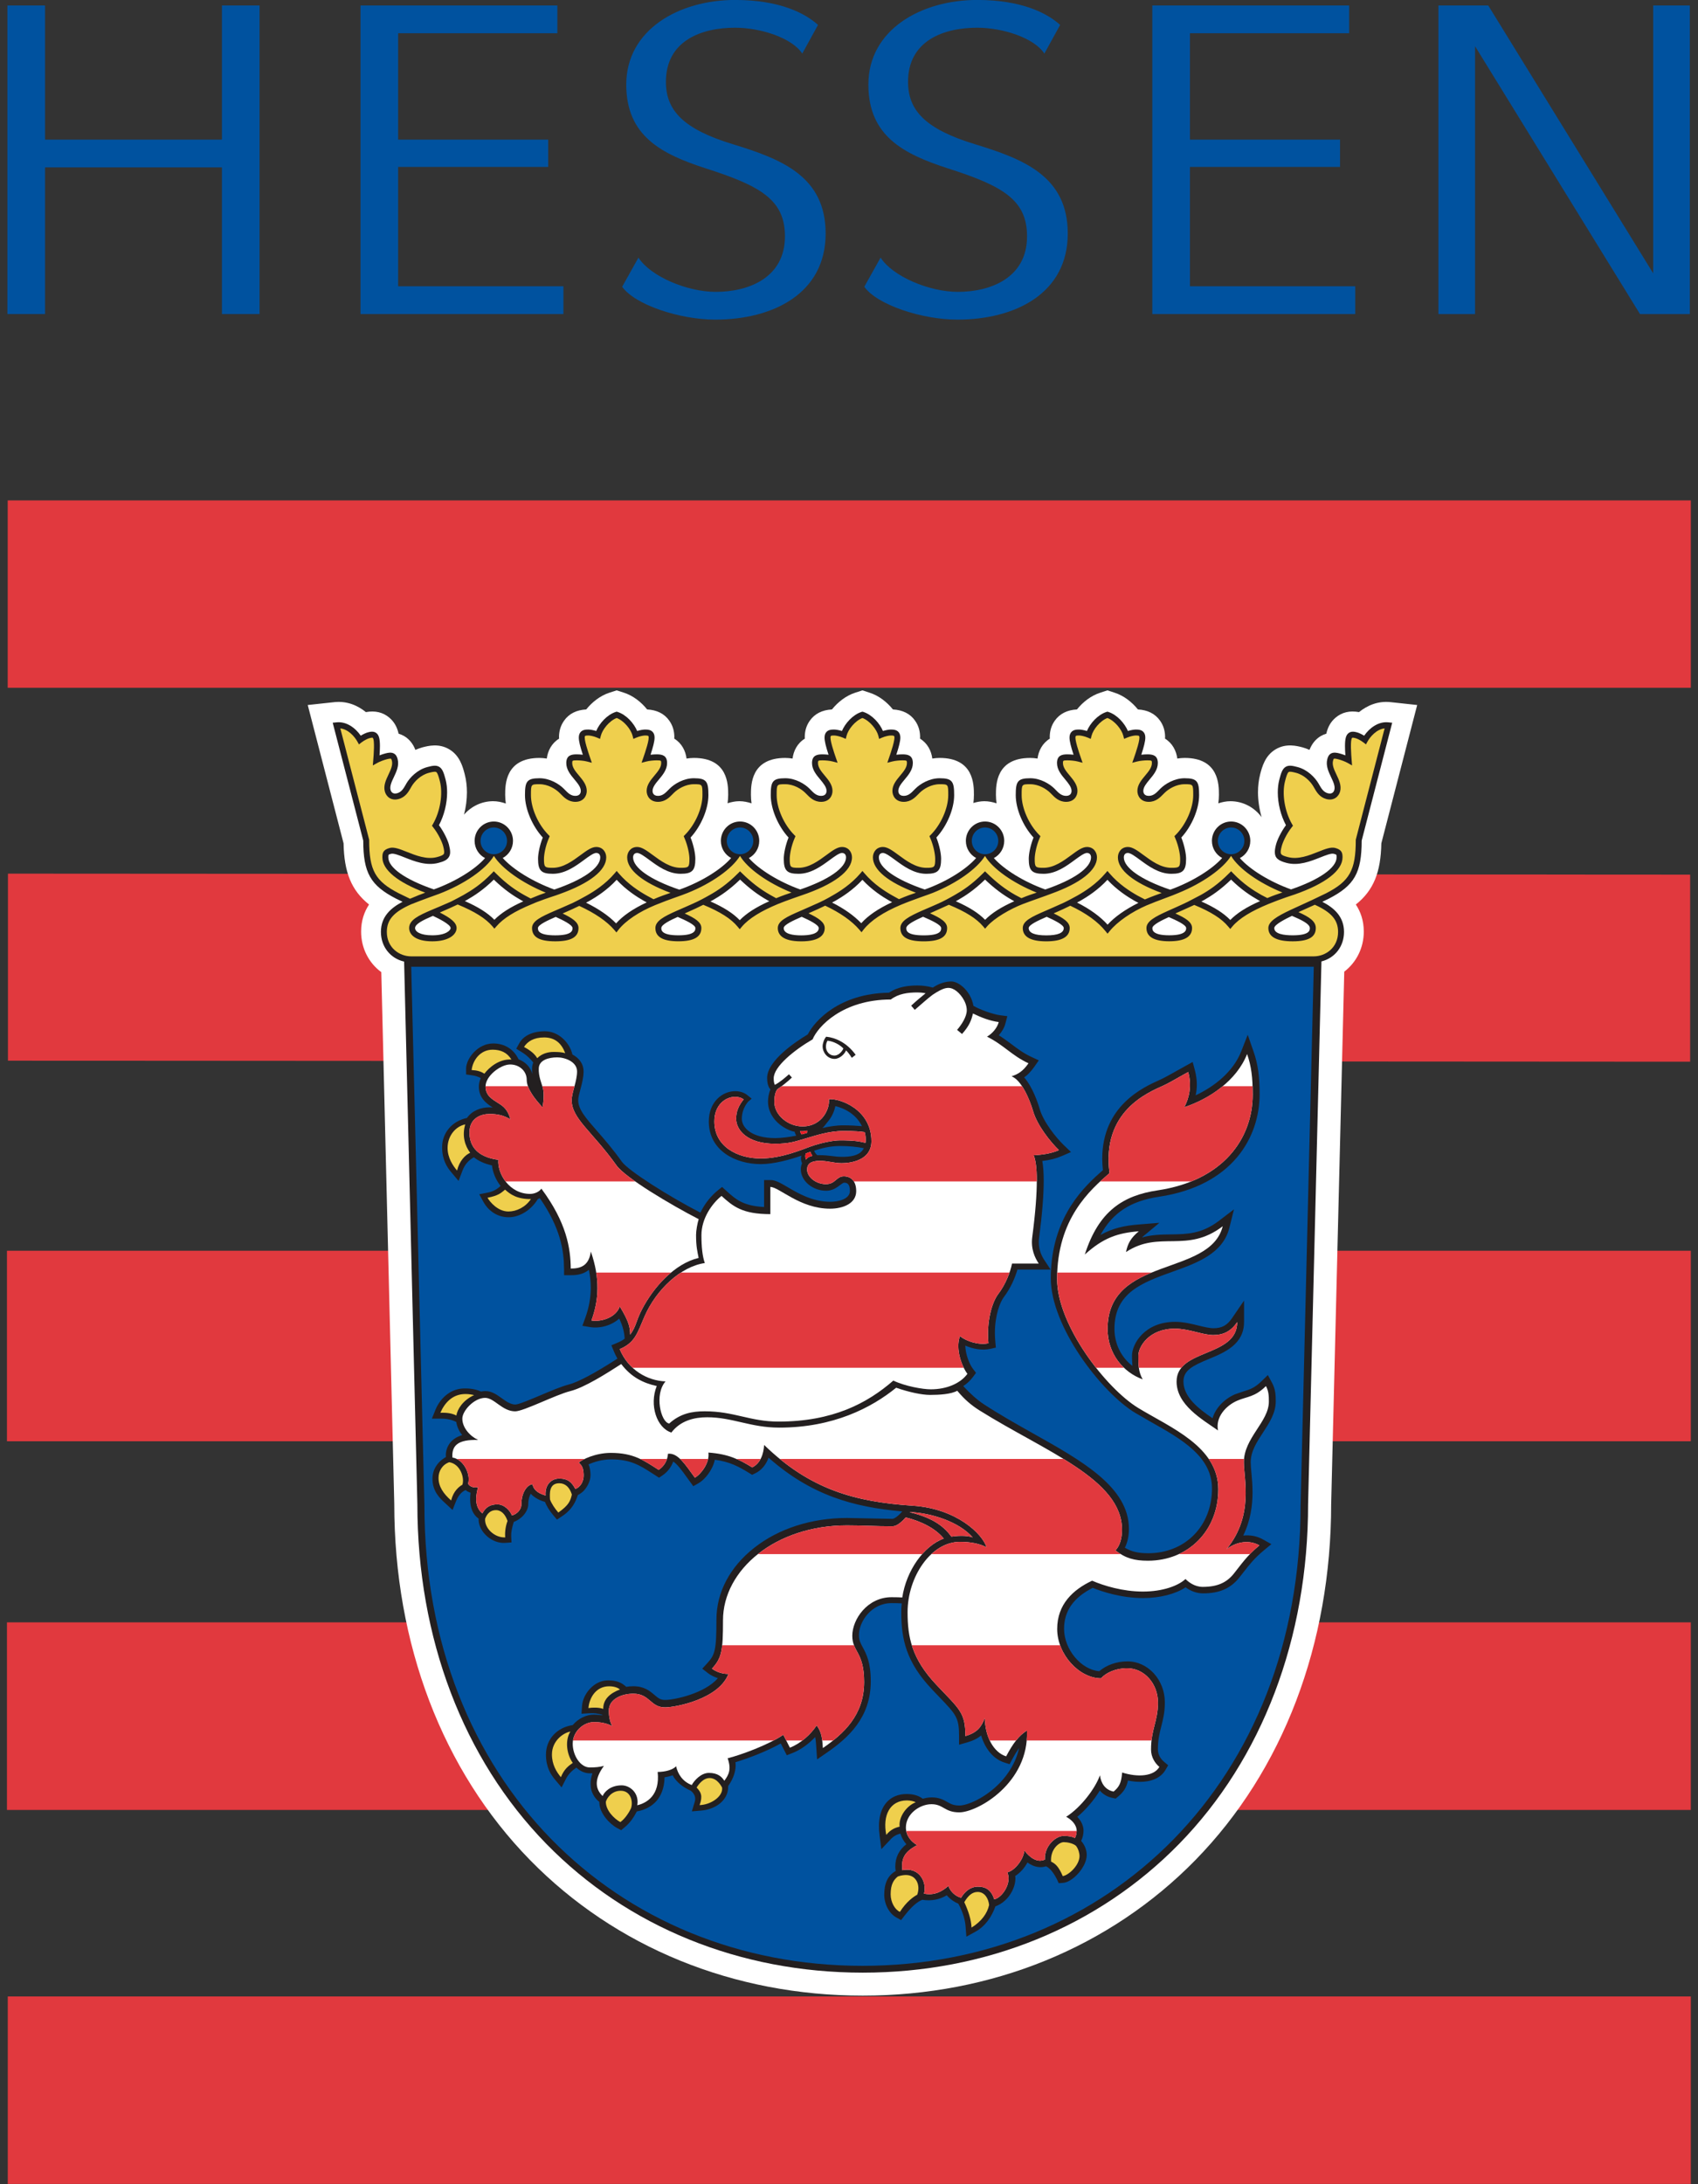 <?xml version="1.0" encoding="UTF-8" standalone="no"?>
<!DOCTYPE svg PUBLIC "-//W3C//DTD SVG 1.1//EN" "http://www.w3.org/Graphics/SVG/1.1/DTD/svg11.dtd">
<svg viewBox="0 0 175 225" version="1.1" xmlns="http://www.w3.org/2000/svg" xmlns:xlink="http://www.w3.org/1999/xlink" xml:space="preserve" xmlns:serif="http://www.serif.com/" style="fill-rule:evenodd;clip-rule:evenodd;stroke-linejoin:round;stroke-miterlimit:2;">
    <rect x="0" y="0" width="175" height="225" fill="#333333" stroke="none"/>
    <g transform="matrix(1,0,0,1,-296.385,-488.421)">
        <g id="layer1">
            <g>
                <g id="path2924" transform="matrix(0.306,0,0,0.306,276.774,438.002)">
                    <rect x="66.686" y="333.224" width="566.883" height="63.086" style="fill:rgb(225,57,62);fill-rule:nonzero;"/>
                </g>
                <g id="path2926" transform="matrix(0.306,0,0,0.306,276.774,438.002)">
                    <path d="M66.766,458.873L66.766,521.847L633.342,522.187L633.342,459.208L66.766,458.873" style="fill:rgb(225,57,62);fill-rule:nonzero;"/>
                </g>
                <g id="path2928" transform="matrix(0.306,0,0,0.306,276.774,438.002)">
                    <rect x="66.432" y="585.824" width="567.131" height="64.134" style="fill:rgb(225,57,62);fill-rule:nonzero;"/>
                </g>
                <g id="path2930" transform="matrix(0.306,0,0,0.306,276.774,438.002)">
                    <rect x="66.432" y="710.923" width="567.131" height="63.157" style="fill:rgb(225,57,62);fill-rule:nonzero;"/>
                </g>
                <g id="path2932" transform="matrix(0.306,0,0,0.306,276.774,438.002)">
                    <rect x="66.707" y="836.859" width="566.861" height="63.114" style="fill:rgb(225,57,62);fill-rule:nonzero;"/>
                </g>
                <g id="path2934" transform="matrix(0.306,0,0,0.306,276.774,438.002)">
                    <path d="M352.202,397.93C349.007,398.956 346.302,401.115 344.289,403.598C341.034,403.776 338.502,405.012 336.829,407.388C335.598,409.126 335.134,411.004 335.134,412.964C335.134,413.11 335.166,413.272 335.166,413.422C332.613,414.987 331.345,417.568 331.026,420.132C330.222,420.007 329.407,419.922 328.565,419.922C317.008,419.922 317.008,428.947 317.008,432.343C317.008,433.282 317.084,434.248 317.213,435.209C315.918,434.777 314.557,434.485 313.121,434.485C311.723,434.485 310.401,434.771 309.138,435.176C309.257,434.226 309.343,433.276 309.343,432.342C309.343,428.946 309.343,419.921 297.781,419.921C296.944,419.921 296.124,420.007 295.32,420.131C295.001,417.567 293.733,414.986 291.174,413.421C291.185,413.259 291.212,413.108 291.212,412.963C291.212,411.003 290.742,409.125 289.517,407.387C287.849,405.012 285.323,403.776 282.052,403.597C280.044,401.114 277.35,398.955 274.149,397.929L271.785,397.173L269.431,397.929C266.23,398.955 263.536,401.114 261.523,403.597C258.263,403.775 255.731,405.011 254.068,407.387C252.838,409.125 252.362,411.003 252.362,412.963C252.362,413.109 252.4,413.271 252.405,413.421C249.846,414.986 248.578,417.567 248.249,420.131C247.445,420.006 246.635,419.921 245.788,419.921C234.236,419.921 234.236,428.946 234.236,432.342C234.236,433.302 234.322,434.285 234.452,435.273C233.102,434.798 231.683,434.485 230.177,434.485C226.258,434.485 222.777,436.266 220.369,439.008C221.012,436.536 221.357,433.977 221.357,431.505C221.357,429.4 221.109,427.349 220.618,425.454C219.97,422.939 218.988,419.139 215.376,417.006C211.862,414.923 208.272,415.867 206.334,416.369C205.519,416.585 204.747,416.888 203.991,417.211C203.208,415.17 201.945,413.594 200.185,412.547C199.564,412.191 198.943,411.943 198.339,411.759C197.875,409.67 196.946,407.824 195.192,406.345C193.054,404.532 190.404,403.932 187.327,404.493C184.541,402.237 180.935,400.693 176.72,401.136L167.738,402.108C167.738,402.108 179.403,447.138 179.802,448.66C179.986,458.398 182.42,464.514 188.385,469.27C186.809,471.661 185.713,474.652 185.713,478.387C185.713,484.006 188.31,488.951 192.509,492.033C192.703,500.254 196.886,671.209 196.886,671.209L196.881,671.031C196.881,718.22 213.113,760.8 242.591,790.926C271.4,820.367 311.2,836.582 354.665,836.582C398.124,836.582 437.913,820.367 466.727,790.926C496.206,760.8 512.432,718.215 512.432,670.993L512.432,671.192C512.432,671.192 516.631,500.459 516.842,491.87C520.906,488.766 523.416,483.887 523.416,478.386C523.416,474.645 522.326,471.66 520.739,469.269C526.719,464.513 529.149,458.397 529.333,448.659C529.727,447.137 541.402,402.107 541.402,402.107L532.409,401.135C528.199,400.692 524.604,402.236 521.807,404.492C518.731,403.93 516.085,404.53 513.937,406.344C512.188,407.823 511.259,409.669 510.801,411.758C510.185,411.942 509.57,412.19 508.949,412.546C507.189,413.593 505.926,415.17 505.133,417.21C504.388,416.886 503.615,416.584 502.806,416.368C500.868,415.866 497.279,414.922 493.748,417.005C490.137,419.137 489.165,422.943 488.507,425.458C488.021,427.348 487.783,429.398 487.783,431.504C487.783,434.257 488.221,437.112 489.009,439.865C486.617,436.621 482.818,434.489 478.504,434.489C477.073,434.489 475.719,434.775 474.423,435.207C474.553,434.246 474.628,433.285 474.628,432.341C474.628,428.945 474.628,419.92 463.076,419.92C462.234,419.92 461.414,420.006 460.609,420.13C460.28,417.566 459.017,414.996 456.469,413.42C456.469,413.269 456.501,413.112 456.501,412.962C456.501,411.002 456.036,409.124 454.806,407.386C453.133,405.011 450.596,403.775 447.346,403.596C445.332,401.113 442.628,398.954 439.433,397.939L437.074,397.172L434.72,397.939C431.519,398.954 428.815,401.113 426.807,403.596C423.552,403.774 421.026,405.01 419.341,407.386C418.115,409.124 417.646,411.002 417.646,412.962C417.646,413.113 417.684,413.27 417.684,413.42C415.131,414.996 413.857,417.566 413.538,420.13C412.733,420.005 411.913,419.92 411.076,419.92C399.524,419.92 399.524,428.945 399.524,432.341C399.524,433.285 399.6,434.246 399.724,435.207C398.428,434.775 397.068,434.489 395.621,434.489C394.342,434.489 393.116,434.737 391.934,435.088C392.041,434.165 392.107,433.253 392.107,432.341C392.107,428.945 392.107,419.92 380.555,419.92C379.718,419.92 378.898,420.006 378.093,420.13C377.775,417.566 376.5,414.996 373.952,413.42C373.958,413.269 373.984,413.112 373.984,412.962C373.984,411.002 373.52,409.124 372.29,407.386C370.622,405.011 368.09,403.775 364.83,403.596C362.816,401.113 360.117,398.954 356.911,397.939L354.557,397.172L352.203,397.939" style="fill:white;fill-rule:nonzero;"/>
                </g>
                <g id="path2936" transform="matrix(0.306,0,0,0.306,276.774,438.002)">
                    <path d="M531.708,407.938C528.372,407.582 525.354,409.806 523.546,412.44C522.64,411.884 521.743,411.48 521.166,411.317C520.421,411.123 519.179,410.804 518.229,411.609C517.441,412.268 517.089,413.417 517.089,415.933C517.089,416.781 517.132,417.86 517.219,419.053C516.506,418.778 515.799,418.54 515.233,418.4C514.272,418.146 513.181,417.952 512.318,418.465C511.589,418.897 511.297,419.658 511.13,420.343C510.563,422.508 511.54,424.57 512.403,426.394C513.137,427.943 513.829,429.417 513.509,430.675C513.418,431.047 512.964,432.251 511.323,431.819C509.822,431.42 509.132,430.2 508.397,428.926L508.154,428.499C506.999,426.513 504.467,423.868 501.115,422.993C499.442,422.545 498.178,422.291 497.121,422.912C495.981,423.592 495.523,425.077 494.962,427.263C494.621,428.58 494.454,430.027 494.454,431.538C494.454,435.241 495.453,439.279 497.202,442.561C495.469,444.925 494.255,447.554 493.855,449.098C493.59,450.091 493.456,450.917 493.456,451.613C493.456,453.605 494.6,454.523 497.396,455.257C501.455,456.326 505.503,454.712 508.753,453.422C510.642,452.677 512.423,451.964 513.298,452.191C514.259,452.44 514.259,452.44 514.259,453.395C514.259,456.872 508.527,460.898 498.923,464.181C491.576,461.536 484.969,457.406 481.682,453.639C483.766,452.554 485.196,450.368 485.196,447.842C485.196,444.247 482.298,441.326 478.729,441.326C475.172,441.326 472.268,444.246 472.268,447.842C472.268,450.341 473.665,452.516 475.717,453.607C472.327,457.429 465.617,461.601 458.228,464.284C448.447,460.98 442.6,456.91 442.6,453.396C442.6,453.045 442.692,451.912 443.966,451.912C444.884,451.912 446.427,453.057 448.069,454.26C450.892,456.339 454.406,458.929 458.6,458.929C462.497,458.929 463.572,457.839 463.572,453.871C463.572,452.268 463.043,449.439 461.964,446.719C465.516,442.86 467.955,437.111 467.955,432.452C467.955,427.907 467.393,426.757 463.075,426.757C459.621,426.757 456.501,428.668 454.876,430.292L454.547,430.632C453.522,431.695 452.55,432.694 450.989,432.694C449.289,432.694 449.159,431.425 449.159,431.042C449.159,429.736 450.207,428.494 451.297,427.167C452.587,425.634 454.05,423.874 454.05,421.645C454.05,419.065 452.377,418.714 450.563,418.714C449.975,418.714 449.225,418.757 448.485,418.844C449.387,416.069 449.835,414.277 449.835,413.095C449.835,412.355 449.679,411.826 449.365,411.384C448.647,410.364 447.357,410.364 446.601,410.364C446.002,410.364 445.003,410.537 443.978,410.85C442.887,408.286 440.356,405.392 437.414,404.443L437.074,404.345L436.739,404.443C433.798,405.393 431.25,408.286 430.17,410.85C429.145,410.537 428.136,410.364 427.547,410.364C426.791,410.364 425.507,410.364 424.788,411.384C424.47,411.827 424.308,412.356 424.308,413.095C424.308,414.277 424.762,416.069 425.668,418.844C424.924,418.758 424.173,418.714 423.585,418.714C421.771,418.714 420.092,419.065 420.092,421.645C420.092,423.874 421.555,425.634 422.851,427.167C423.947,428.495 424.989,429.736 424.989,431.042C424.989,431.425 424.865,432.694 423.165,432.694C421.604,432.694 420.633,431.695 419.602,430.632L419.279,430.292C417.648,428.667 414.534,426.757 411.079,426.757C406.761,426.757 406.194,427.906 406.194,432.452C406.194,437.11 408.633,442.859 412.186,446.719C411.106,449.44 410.577,452.268 410.577,453.871C410.577,457.839 411.651,458.929 415.555,458.929C419.743,458.929 423.258,456.338 426.081,454.26C427.727,453.056 429.27,451.912 430.183,451.912C431.457,451.912 431.554,453.046 431.554,453.396C431.554,456.894 425.784,460.921 416.132,464.208C408.866,461.601 402.152,457.406 398.826,453.633C400.898,452.548 402.318,450.362 402.318,447.841C402.318,444.246 399.42,441.325 395.851,441.325C392.289,441.325 389.395,444.245 389.395,447.841C389.395,450.345 390.804,452.527 392.855,453.612C389.487,457.461 382.842,461.617 375.543,464.219C365.865,460.926 360.089,456.899 360.089,453.396C360.089,453.045 360.181,451.912 361.466,451.912C362.367,451.912 363.916,453.057 365.552,454.26C368.38,456.339 371.895,458.929 376.083,458.929C379.986,458.929 381.061,457.839 381.061,453.866C381.061,452.268 380.542,449.44 379.462,446.719C383.004,442.854 385.454,437.111 385.454,432.452C385.454,427.907 384.877,426.757 380.558,426.757C377.103,426.757 373.988,428.662 372.369,430.292L372.029,430.632C371.004,431.695 370.026,432.694 368.471,432.694C366.782,432.694 366.647,431.425 366.647,431.037C366.647,429.736 367.683,428.495 368.79,427.167C370.081,425.634 371.538,423.874 371.538,421.645C371.538,419.065 369.864,418.714 368.057,418.714C367.463,418.714 366.723,418.757 365.973,418.844C366.874,416.069 367.328,414.277 367.328,413.095C367.328,412.355 367.16,411.821 366.863,411.384C366.134,410.364 364.855,410.364 364.089,410.364C363.5,410.364 362.491,410.537 361.466,410.85C360.386,408.286 357.838,405.398 354.902,404.443L354.562,404.345L354.222,404.443C351.274,405.393 348.748,408.286 347.658,410.85C346.633,410.537 345.628,410.364 345.034,410.364C344.273,410.364 342.988,410.364 342.27,411.384C341.957,411.827 341.8,412.356 341.8,413.095C341.8,414.277 342.238,416.069 343.15,418.844C342.41,418.758 341.655,418.714 341.067,418.714C339.258,418.714 337.58,419.065 337.58,421.645C337.58,423.874 339.048,425.634 340.338,427.167C341.428,428.495 342.476,429.736 342.476,431.037C342.476,431.426 342.347,432.694 340.651,432.694C339.091,432.694 338.125,431.695 337.089,430.632L336.765,430.292C335.135,428.662 332.02,426.757 328.565,426.757C324.247,426.757 323.68,427.906 323.68,432.452C323.68,437.11 326.12,442.843 329.672,446.719C328.592,449.44 328.064,452.268 328.064,453.866C328.064,457.839 329.133,458.929 333.041,458.929C337.23,458.929 340.744,456.338 343.567,454.26C345.208,453.056 346.757,451.912 347.67,451.912C348.933,451.912 349.036,453.046 349.036,453.396C349.036,456.889 343.265,460.921 333.619,464.208C326.353,461.601 319.633,457.406 316.313,453.633C318.38,452.548 319.806,450.362 319.806,447.841C319.806,444.24 316.907,441.325 313.339,441.325C309.776,441.325 306.878,444.24 306.878,447.841C306.878,450.345 308.287,452.527 310.338,453.612C306.969,457.487 300.255,461.655 292.902,464.268C283.142,460.97 277.313,456.91 277.313,453.396C277.313,453.045 277.421,451.912 278.689,451.912C279.59,451.912 281.145,453.057 282.786,454.26C285.603,456.333 289.118,458.924 293.312,458.924C297.215,458.924 298.284,457.839 298.284,453.866C298.284,452.268 297.76,449.44 296.68,446.719C300.227,442.854 302.683,437.111 302.683,432.452C302.683,427.907 302.1,426.757 297.782,426.757C294.327,426.757 291.213,428.662 289.598,430.292L289.264,430.632C288.227,431.695 287.256,432.694 285.701,432.694C284.006,432.694 283.871,431.425 283.871,431.037C283.871,429.736 284.913,428.495 286.025,427.167C287.304,425.634 288.767,423.874 288.767,421.645C288.767,419.065 287.088,418.714 285.285,418.714C284.691,418.714 283.941,418.757 283.196,418.844C284.103,416.069 284.551,414.277 284.551,413.095C284.551,412.355 284.389,411.821 284.087,411.384C283.358,410.364 282.084,410.364 281.313,410.364C280.724,410.364 279.715,410.537 278.689,410.85C277.609,408.286 275.072,405.392 272.12,404.443L271.785,404.345L271.451,404.443C268.504,405.398 265.977,408.286 264.898,410.85C263.872,410.537 262.857,410.364 262.274,410.364C261.502,410.364 260.212,410.364 259.5,411.384C259.198,411.822 259.036,412.356 259.036,413.095C259.036,414.277 259.473,416.069 260.391,418.844C259.635,418.758 258.89,418.714 258.296,418.714C256.488,418.714 254.815,419.065 254.815,421.645C254.815,423.874 256.273,425.634 257.563,427.167C258.669,428.495 259.706,429.736 259.706,431.037C259.706,431.426 259.576,432.694 257.871,432.694C256.327,432.694 255.35,431.695 254.319,430.632L253.984,430.292C252.376,428.662 249.255,426.757 245.796,426.757C241.483,426.757 240.905,427.906 240.905,432.452C240.905,437.11 243.361,442.843 246.897,446.719C245.817,449.44 245.305,452.268 245.305,453.866C245.305,457.839 246.368,458.924 250.276,458.924C254.465,458.924 257.979,456.333 260.802,454.26C262.438,453.056 263.987,451.912 264.899,451.912C266.168,451.912 266.259,453.046 266.259,453.396C266.259,456.899 260.478,460.943 250.778,464.23C243.453,461.553 236.781,457.396 233.412,453.607C235.469,452.505 236.867,450.341 236.867,447.842C236.867,444.247 233.968,441.326 230.406,441.326C226.843,441.326 223.939,444.246 223.939,447.842C223.939,450.368 225.364,452.554 227.458,453.639C224.176,457.407 217.558,461.536 210.217,464.181C200.614,460.893 194.876,456.877 194.876,453.395C194.876,452.44 194.876,452.44 195.831,452.191C196.706,451.964 198.493,452.677 200.376,453.422C203.636,454.717 207.685,456.326 211.733,455.257C213.477,454.804 214.675,454.307 215.295,453.238C215.581,452.747 215.7,452.223 215.7,451.608C215.7,450.896 215.538,450.086 215.29,449.098C214.88,447.554 213.66,444.925 211.933,442.561C213.677,439.268 214.681,435.241 214.681,431.538C214.681,430.016 214.519,428.58 214.184,427.263C213.606,425.076 213.153,423.592 212.009,422.912C210.956,422.291 209.688,422.545 208.025,422.993C204.668,423.868 202.13,426.513 200.975,428.499L200.738,428.926C199.998,430.211 199.313,431.42 197.812,431.819C196.171,432.251 195.723,431.047 195.625,430.675C195.301,429.417 195.998,427.944 196.732,426.394C197.596,424.569 198.578,422.507 198.017,420.343C197.833,419.657 197.558,418.896 196.813,418.465C195.955,417.952 194.859,418.146 193.915,418.4C193.332,418.541 192.625,418.778 191.923,419.053C191.993,417.86 192.052,416.781 192.052,415.933C192.052,413.417 191.701,412.268 190.913,411.609C189.963,410.794 188.716,411.123 187.976,411.317C187.393,411.473 186.492,411.879 185.59,412.429C183.787,409.805 180.764,407.582 177.428,407.938L176.143,408.073C176.143,408.073 186.367,447.511 186.432,447.743C186.453,458.625 188.861,462.857 197.536,467.316C197.536,467.316 198.61,467.829 199.679,468.347C195.803,470.371 192.381,473.276 192.381,478.495C192.381,483.51 195.614,487.445 200.197,488.476C200.823,513.933 204.661,671.118 204.661,671.145C204.661,716.25 220.099,756.875 248.131,785.529C275.466,813.468 313.301,828.847 354.666,828.847C396.02,828.847 433.86,813.468 461.195,785.529C489.227,756.876 504.66,716.251 504.66,671.112C504.66,671.112 508.763,504.033 509.157,488.422C513.627,487.321 516.758,483.429 516.758,478.495C516.758,473.275 513.335,470.371 509.454,468.347C510.528,467.829 511.597,467.316 511.597,467.316C520.278,462.857 522.685,458.625 522.711,447.743C522.771,447.505 532.989,408.073 532.989,408.073L531.708,407.938ZM499.233,473.087C502.558,474.506 505.247,475.824 505.247,477.195C505.247,477.929 505.247,479.635 499.449,479.635C496.632,479.635 493.268,479.219 493.268,477.195C493.269,475.98 497.354,473.977 499.233,473.087ZM469.533,467.807C472.038,466.376 475.094,464.395 478.721,460.881C482.165,464.271 485.301,466.311 487.941,467.807C487.941,467.807 488.169,467.936 488.492,468.115C483.898,470.134 480.708,472.163 478.452,474.474C476.261,472.218 473.173,470.231 468.714,468.245C469.048,468.066 469.533,467.807 469.533,467.807ZM457.75,473.497C460.232,474.577 463.596,476.093 463.596,477.195C463.596,477.799 463.596,479.629 457.901,479.629C452.217,479.629 452.217,477.799 452.217,477.195C452.217,476.082 455.606,474.474 457.75,473.497ZM427.883,468.061C430.355,466.647 433.896,464.369 437.075,460.947C440.255,464.369 443.796,466.647 446.273,468.061C446.273,468.061 446.851,468.363 447.514,468.714C443.018,470.96 439.541,473.421 437.128,476.055C434.667,473.313 431.218,470.819 426.845,468.6C427.321,468.363 427.883,468.061 427.883,468.061ZM416.622,473.405C418.954,474.452 422.365,476.061 422.365,477.195C422.365,478.825 420.385,479.656 416.47,479.656C412.551,479.656 410.56,478.824 410.56,477.195C410.561,476.082 413.923,474.571 416.622,473.405ZM386.652,467.807C389.168,466.376 392.223,464.39 395.85,460.87C398.949,463.801 401.755,465.933 405.059,467.807C405.059,467.807 405.469,468.028 405.706,468.158C401.248,470.145 398.128,472.142 395.877,474.414C393.658,472.142 390.527,470.155 386.004,468.158C386.242,468.029 386.652,467.807 386.652,467.807ZM374.982,473.389C377.691,474.56 381.071,476.082 381.071,477.195C381.071,477.994 381.071,479.651 375.209,479.651C369.336,479.651 369.336,477.994 369.336,477.195C369.336,475.964 372.693,474.414 374.982,473.389ZM345.363,468.061C347.841,466.647 351.382,464.369 354.561,460.947C357.741,464.369 361.282,466.647 363.764,468.061C363.764,468.061 364.11,468.245 364.563,468.482C359.851,470.673 356.504,472.962 354.162,475.564C351.732,473.016 348.445,470.684 344.332,468.601C344.796,468.347 345.363,468.061 345.363,468.061ZM334.108,473.405C336.44,474.452 339.851,476.061 339.851,477.195C339.851,479.224 336.645,479.656 333.956,479.656C331.257,479.656 328.04,479.224 328.04,477.195C328.041,476.082 331.425,474.571 334.108,473.405ZM304.139,467.807C306.654,466.376 309.704,464.395 313.348,460.87C316.43,463.801 319.237,465.933 322.546,467.807C322.546,467.807 322.821,467.963 323.193,468.158C318.659,470.188 315.496,472.223 313.239,474.544C311.031,472.25 307.895,470.231 303.366,468.223C303.674,468.061 304.139,467.807 304.139,467.807ZM292.344,473.443C294.876,474.544 298.298,476.088 298.298,477.195C298.298,477.864 298.298,479.635 292.565,479.635C286.822,479.635 286.822,477.864 286.822,477.195C286.822,475.974 290.093,474.447 292.344,473.443ZM262.584,468.061C265.067,466.647 268.619,464.369 271.782,460.947C274.962,464.369 278.508,466.647 280.991,468.061C280.991,468.061 281.396,468.277 281.904,468.552C277.24,470.739 273.909,473.027 271.593,475.624C269.186,473.124 265.796,470.782 261.477,468.644C261.991,468.369 262.584,468.061 262.584,468.061ZM251.26,473.437C253.451,474.43 256.911,476.071 256.911,477.194C256.911,477.928 256.911,479.645 251.103,479.645C245.273,479.645 245.273,477.928 245.273,477.194C245.273,476.088 248.712,474.544 251.26,473.437ZM221.198,467.807C223.838,466.311 226.969,464.271 230.407,460.881C234.045,464.395 237.095,466.376 239.605,467.807C239.605,467.807 239.913,467.974 240.334,468.201C235.929,470.171 232.836,472.147 230.602,474.409C228.351,472.115 225.193,470.112 220.643,468.104C220.826,468.007 221.198,467.807 221.198,467.807ZM209.9,473.087C211.784,473.967 215.859,475.975 215.859,477.195C215.859,477.961 214.304,479.635 209.684,479.635C205.679,479.635 203.887,478.409 203.887,477.195C203.887,475.818 206.575,474.506 209.9,473.087" style="fill:rgb(35,31,32);fill-rule:nonzero;"/>
                </g>
                <g id="path2938" transform="matrix(0.306,0,0,0.306,276.774,438.002)">
                    <path d="M451.871,643.54L446.403,640.388C434.959,633.424 417.993,611.314 417.993,595.044C417.993,594.051 418.025,593.101 418.074,592.161L406.76,592.161C405.956,594.952 404.477,598.412 402.21,601.391C400.876,603.135 399.171,607.599 399.171,613.499C399.171,614.454 399.219,615.437 399.317,616.457L399.501,618.433L397.568,618.86C394.794,619.459 391.727,618.86 389.201,617.758C389.266,620.786 390.659,624.122 391.787,625.585L392.812,626.924L391.813,628.284C390.939,629.476 389.816,630.524 388.515,631.393C390.922,633.995 393.265,636.079 395.366,637.45C400.769,640.991 406.529,644.229 412.11,647.36C428.676,656.656 444.315,665.444 444.315,679.446C444.315,681.929 443.824,684.067 442.944,685.8C445.157,687.122 447.434,687.656 450.808,687.656C463.256,687.656 472.292,678.485 472.292,665.848C472.292,655.032 461.906,649.197 451.871,643.54" style="fill:rgb(0,82,159);fill-rule:nonzero;"/>
                </g>
                <g id="path2940" transform="matrix(0.306,0,0,0.306,276.774,438.002)">
                    <path d="M354.399,543.887C353.908,542.802 352.861,541.388 351.921,540.525C349.842,538.582 347.278,537.55 345.432,537.145C345.092,538.851 344.288,540.762 342.873,542.409C342.166,543.223 341.621,544.12 341.065,544.519C343.278,544 345.68,543.601 348.19,543.601C350.274,543.601 352.493,543.72 354.392,543.887" style="fill:rgb(0,82,159);fill-rule:nonzero;"/>
                </g>
                <g id="path2942" transform="matrix(0.306,0,0,0.306,276.774,438.002)">
                    <path d="M202.591,490.209L207.033,671.464C207.033,764.579 271.868,826.549 354.587,826.549C437.296,826.549 502.137,764.579 502.137,671.464L506.574,490.209L202.591,490.209ZM485.571,660.532C485.749,662.411 485.949,664.673 485.949,667.172C485.949,671.518 485.306,676.586 482.812,681.704C485.112,681.461 487.406,681.86 489.43,682.994L492.291,684.592L489.759,686.692C486.521,689.37 484.761,691.653 482.893,694.06L481.436,695.917C478.504,699.539 474.758,701.163 469.269,701.163C467.217,701.163 465.199,700.445 463.401,699.134C460.001,701.38 454.748,702.745 449.102,702.745C441.739,702.745 435.293,700.586 432.114,699.311C425.658,702.582 422.473,707.09 422.473,713.082C422.473,720.078 428.244,726.88 434.327,727.371C436.681,725.341 440.14,724.057 443.806,724.057C450.759,724.057 456.415,730.276 456.415,737.898C456.415,741.211 455.8,743.63 455.212,745.952C454.623,748.273 454.072,750.454 454.072,753.677C454.072,755.884 455.481,757.304 456.081,757.817L457.533,759.032L456.577,760.668C454.563,764.111 449.754,765.364 443.983,764.177C443.492,766.531 442.526,768.031 440.658,769.574L439.848,770.249L438.807,770.033C437.058,769.682 435.606,768.818 434.51,767.55C432.637,770.622 429.932,773.899 426.931,776.398C428.243,777.764 429.026,779.383 429.026,781.078C429.026,782.282 428.723,783.48 428.221,784.479C429.462,785.963 430.1,787.561 430.1,789.256C430.1,793.304 425.323,798.378 422.203,798.616L420.664,798.729L420.06,797.401C418.663,794.653 417.388,793.493 416.39,793.045C414.776,793.579 412.54,793.521 410.139,791.761C409.167,793.574 407.709,795.247 406.009,796.3C406.036,796.548 406.084,796.791 406.084,797.056C406.084,798.519 405.674,800.079 404.87,801.59C403.709,803.766 401.825,805.644 399.342,806.534C398.154,809.93 395.98,813.228 392.578,815.085L389.566,816.742L389.301,813.287C389.16,811.328 388.491,808.58 386.845,805.606C385.382,805.044 383.904,803.932 382.975,802.798C380.502,804.261 377.787,804.801 374.716,804.32C373.037,804.995 371.191,806.501 368.751,809.653L367.585,811.16L365.933,810.242C363.569,808.93 361.907,805.794 361.907,802.609C361.907,798.965 362.975,796.223 365.761,794.626C365.697,794.253 365.626,793.433 365.626,793.217C365.626,790.059 366.835,787.613 369.346,785.612C368.411,784.549 367.732,783.344 367.37,782.044C366.117,782.319 365.038,782.929 364.147,783.868L360.935,787.285L360.335,782.621C359.715,777.844 360.519,774.028 362.651,771.577C364.281,769.693 366.645,768.711 369.458,768.711C372.184,768.711 373.836,769.51 374.894,770.309C375.904,770.006 376.924,769.85 377.917,769.85C380.41,769.85 381.922,770.698 383.131,771.394C384.303,772.058 385.22,772.582 387.266,772.582C389.83,772.582 395.984,770.099 401.053,764.755C403.488,762.18 406.219,758.299 407.33,753.198C406.591,754.272 405.835,755.475 405.004,757.03L404.14,758.672L402.392,758.115C398.721,756.97 395.903,753.543 394.542,749.009C393.431,749.932 391.973,750.72 389.938,751.309L387.104,752.119L387.104,749.15C387.104,742.997 386.1,741.949 380.524,736.141L377.933,733.42C369.35,724.318 367.639,716.718 367.639,707.423C367.639,706.462 367.682,705.49 367.79,704.519C366.505,704.465 365.355,704.444 364.367,704.444C357.56,704.444 353.388,710.695 353.388,715.174C353.388,716.934 353.89,717.873 354.652,719.293C355.861,721.533 357.367,724.324 357.367,730.77C357.367,742.963 349.847,749.776 342.501,754.839L339.29,757.052L339.02,753.015C338.934,751.665 338.858,750.548 338.642,749.533C336.418,751.909 333.643,753.906 330.939,754.936L329.082,755.66C329.082,755.66 327.608,752.772 327.047,751.681C322.286,754.397 315.84,756.787 311.776,758.008C311.808,758.337 311.862,758.677 311.862,758.995C311.862,762.018 310.297,764.701 309.33,766.051L309.341,766.282C309.341,771.016 304.85,773.893 300.391,774.271L297.109,774.552L298.07,771.389C298.853,768.878 296.618,767.535 296.618,767.535C294.286,766.536 291.787,764.652 290.648,762.396C289.768,762.725 288.839,762.946 287.911,763.082C287.862,766.963 286.529,769.457 285.32,770.909C283.712,772.825 281.218,774.142 278.562,774.574C277.482,776.706 276.241,778.466 274.433,779.95L273.294,780.895L271.993,780.193C269.44,778.833 266.082,775.249 265.964,771.794L265.931,771.341C264.701,770.466 263.691,768.911 263.264,767.39C263.086,766.72 262.994,765.996 262.994,765.257C262.994,764.123 263.226,762.92 263.62,761.727C263.328,761.727 263.048,761.738 262.745,761.738C261.007,761.738 259.463,760.999 258.205,759.816C256.904,760.712 255.554,761.943 254.75,763.514L253.233,766.483L251.085,763.94C249.638,762.224 247.97,759.719 247.97,755.465C247.97,750.288 251.624,746.316 256.985,745.506C258.826,743.309 261.557,741.981 264.11,741.981C265.152,741.981 266.107,742.079 267.025,742.213C267.025,742.186 267.025,742.153 267.02,742.121C265.784,741.625 264.25,741.425 262.453,741.533L259.937,741.679L260.11,739.153C260.364,735.04 264.158,730.451 268.839,730.451C271.991,730.451 273.53,731.288 275.009,732.633C275.781,732.503 276.58,732.428 277.368,732.428C281.087,732.428 282.998,734.063 284.531,735.375C285.757,736.411 286.49,737.037 288.089,737.037C291.355,737.037 301.557,734.797 305.864,729.707C304.634,729.312 303.473,728.746 302.528,728.012L300.612,726.522L302.258,724.719C304.876,721.864 305.389,720.401 305.389,709.966C305.389,700.865 309.902,692.288 318.101,685.837C326.328,679.349 337.421,675.786 349.35,675.786L356.745,675.932L364.648,676.073C364.794,676.073 365.889,675.981 367.978,673.574C351.509,672.143 337.231,668.116 322.943,655.485C322.079,657.898 320.568,659.712 318.495,660.726L317.399,661.26L316.368,660.617C312.881,658.485 309.895,656.855 304.843,656.175C304.125,659.641 301.496,662.902 299.288,664.126L297.588,665.082L295.423,662.102C293.793,659.84 292.227,657.676 290.829,656.78C290.165,658.632 288.977,660.24 287.277,661.406L286.063,662.232L283.931,660.861C279.602,658.076 276.471,656.057 269.918,656.057C266.825,656.057 264.007,656.974 262.312,657.757C262.76,658.761 262.928,659.846 262.976,661.157L262.976,661.33C262.976,663.564 261.664,665.665 260.52,666.804C260.115,667.209 259.251,667.808 258.717,668.045C257.993,670.172 256.936,672.888 253.308,675.257L251.678,676.331L250.404,674.83C249.049,673.227 248.239,671.802 247.618,670.351C246.107,669.995 244.039,668.968 242.841,667.62C242.409,668.387 242.009,669.525 242.009,671.106C242.009,673.746 239.574,676.256 237.129,677.098C236.519,679.063 236.206,680.714 236.26,681.811L236.368,684.018L234.198,684.164C232.104,684.31 229.885,683.489 228.098,681.918C226.435,680.444 225.415,678.522 225.291,676.628L225.291,676.007C223.413,674.712 222.43,672.445 222.43,669.379C222.43,668.72 222.484,668.019 222.571,667.284C222.204,667.154 221.842,667.025 221.497,666.82C221.313,666.717 221.098,666.566 220.876,666.387C219.494,667.025 218.436,668.255 217.702,670.079L216.514,673.097L213.955,670.722C212.27,669.178 209.745,666.841 209.745,662.615C209.745,659.521 211.375,656.92 214.279,655.273C214.268,655.085 214.247,654.895 214.247,654.69C214.247,653.417 214.587,652.035 215.472,650.771C216.428,649.395 217.896,648.466 219.742,647.883C218.749,646.609 218.014,645.119 217.766,643.462C216.276,642.723 214.619,642.345 212.859,642.345L209.545,642.345L210.802,639.246C212.135,635.985 215.477,632.175 220.519,632.175C221.555,632.175 223.833,632.18 226.101,633.222C226.587,633.119 227.078,633.06 227.569,633.06C229.701,633.06 231.396,634.269 233.032,635.441C234.575,636.547 236.033,637.594 237.696,637.594C238.802,637.583 243.337,635.661 246.333,634.393C249.761,632.942 253.308,631.452 255.672,630.852C258.738,630.081 264.643,626.933 272.044,622.129C271.596,621.357 271.196,620.558 270.856,619.716L270.008,617.654L272.049,616.79C273.042,616.38 273.82,615.937 274.467,615.43C274.397,613.638 273.959,611.317 272.637,608.661C270.084,610.987 266.159,612.061 262.899,611.532L260.237,611.1L261.166,608.541C262.435,605.081 263.066,601.707 263.066,598.252C263.066,596.287 262.839,594.285 262.435,592.229C260.281,594.037 257.555,594.058 256.313,594.058L254.073,594.058L254.062,591.84C254.014,585.778 252.896,578.226 245.916,568.132C245.695,568.25 245.446,568.348 245.214,568.434C243.087,572.045 239.152,574.555 235.395,574.555C231.238,574.555 228.329,571.953 226.979,569.503L225.505,566.815L228.49,566.221C230.331,565.854 231.697,564.963 232.69,564.008C231.07,561.946 230.056,559.473 229.786,557.093C227.308,556.547 225.273,555.624 223.703,554.356C221.911,555.338 220.616,556.818 219.876,558.794L218.532,562.314L216.114,559.442C214.662,557.725 212.994,555.211 212.994,550.978C212.994,546.087 216.389,542.163 221.366,541.122C223.056,538.682 226.009,537.543 228.945,537.543C229.328,537.543 229.668,537.575 230.025,537.592C227.952,536.275 225.366,534.423 225.366,530.542C225.366,529.56 225.615,528.593 226.014,527.681C225.139,527.228 224.141,526.904 222.991,526.747L221.08,526.472L221.069,524.48C221.145,521.08 224.999,516.043 230.186,516.043C234.057,516.043 237.128,517.981 238.753,521.387C239.773,521.76 240.696,522.331 241.468,523.076C242.418,523.988 243.055,525.127 243.389,526.353C243.33,525.862 243.286,525.354 243.286,524.831C243.286,524.637 243.286,524.442 243.297,524.259C243.33,523.612 243.47,523.017 243.696,522.462C242.843,521.356 241.596,520.054 239.788,518.937L237.964,517.814L239.011,515.93C240.42,513.393 243.567,511.93 247.642,511.93C252.241,511.93 256.014,515.844 256.878,519.757C258.978,520.869 260.635,522.748 260.635,525.479C260.635,527.53 260.069,529.619 259.577,531.471C259.204,532.853 258.848,534.154 258.832,535.071C258.789,538.175 261.31,541.068 265.142,545.457C267.507,548.162 270.449,551.524 273.515,555.821C275.744,558.952 289.774,567.751 299.987,572.992C301.509,569.797 303.76,567.189 305.817,565.532L307.285,564.355L308.688,565.624C311.916,568.556 314.372,570.72 321.433,571.103L321.433,562.023L323.652,562.023C325.282,562.023 326.977,563.022 329.32,564.388C332.877,566.482 337.746,569.343 343.754,569.343C346.194,569.343 350.34,568.56 350.34,565.672C350.34,563.199 349.249,562.913 348.44,562.913C347.431,562.913 345.741,565.623 342.324,565.623C337.817,565.623 333.801,562.357 333.801,558.395C333.801,557.65 333.957,556.986 334.227,556.414C333.822,555.41 333.747,554.725 333.995,553.823C330.162,555.151 324.791,556.663 320.311,556.663C311.89,556.663 302.821,552.166 302.821,542.299C302.821,535.67 307.399,532.107 311.712,532.107C313.288,532.107 314.735,532.571 315.766,533.413L317.256,534.622L316.041,535.659C314.562,537.451 313.941,539.486 313.941,541.391C313.941,544.522 317.455,547.907 325.191,547.907C327.086,547.907 329.801,547.583 332.257,547.081C331.987,546.622 331.803,546.163 331.706,545.748C331.344,545.694 330.994,545.618 330.664,545.494C326.086,543.875 322.761,540.053 322.761,535.659C322.761,534.493 322.945,532.96 323.587,531.502C323.587,531.502 322.459,530.579 322.459,527.702C322.459,521.759 332.294,515.314 336.154,512.993C338.416,508.535 346.669,499.212 363.511,498.953C366.663,496.842 370.296,496.529 373.173,496.529C374.61,496.529 376.359,496.707 378.275,497.231C380.375,495.833 382.518,495.169 384.52,495.169C386.939,495.169 391.052,498.316 391.943,503.374C393.945,504.578 398.404,506.208 400.855,506.537L403.371,506.861L402.712,509.328C402.345,510.742 401.535,512.097 400.488,513.29C402.075,514.283 403.446,515.304 404.774,516.291C406.836,517.856 408.79,519.325 411.532,520.604L413.962,521.732L412.418,523.94C411.263,525.559 410.172,526.666 409.038,527.465C411.937,530.822 413.686,536.123 414.253,538.077C415.549,542.536 419.824,547.799 422.372,550.261L424.806,552.598L421.724,553.937C419.802,554.768 417.713,555.308 415.144,555.6C415.447,557.36 415.614,559.53 415.614,562.191C415.614,567.103 415.101,573.548 414.065,581.462C413.995,581.964 413.962,582.44 413.962,582.914C413.962,585.537 414.906,587.578 415.792,588.906L418.069,592.36C419.057,573.802 429.27,564.161 435.553,558.704C435.412,557.382 435.326,556.097 435.326,554.888C435.326,537.058 449.069,530.851 454.521,528.384L455.141,528.103C456.501,527.466 458.542,526.316 460.351,525.296L465.781,522.278L466.526,525.026C466.996,526.775 467.184,528.416 467.184,529.938C467.184,531.228 467.023,532.399 466.785,533.506C473.025,530.575 479.432,525.614 482.138,518.71L484.324,513.123L486.3,518.791C487.758,522.985 488.335,527.012 488.335,533.145C488.335,547.379 479.429,563.919 454.42,567.649C444.919,569.069 438.841,572.982 434.733,580.512C438.894,578.197 442.868,577.36 447.558,576.988L454.586,576.421L449.145,580.945C448.972,581.091 448.859,581.209 448.713,581.349C452.103,580.405 455.331,580.362 458.488,580.324C463.795,580.249 468.815,580.189 474.656,575.735L479.703,571.881L478.153,578.067C475.972,586.812 467.293,589.921 458.904,592.922C448.89,596.518 439.439,599.897 439.439,612.107C439.439,617.16 441.706,621.683 445.49,624.598C445.387,623.432 445.349,622.272 445.349,621.132C445.349,617.164 449.62,609.753 459.892,609.753C462.65,609.753 465.355,610.417 467.746,611.011C469.641,611.475 471.428,611.907 472.82,611.907C475.6,611.907 477.392,610.929 479.033,608.538L483.088,602.6L483.088,609.806C483.088,617.353 476.529,620.078 471.261,622.248C465.944,624.462 462.678,626.011 462.678,629.811C462.678,635.084 467.801,639.02 472.475,642.215C473.534,638.593 476.659,635.597 480.108,634.129L483.045,633.125C485.059,632.509 486.651,632.023 489.005,629.719L491.105,627.673L492.503,630.258C493.669,632.391 493.766,634.366 493.766,636.536C493.766,640.466 491.585,643.785 489.48,647.014C487.348,650.28 485.334,653.362 485.334,657.005C485.334,657.934 485.442,659.138 485.566,660.525" style="fill:rgb(0,82,159);fill-rule:nonzero;"/>
                </g>
                <g id="path2944" transform="matrix(0.306,0,0,0.306,276.774,438.002)">
                    <path d="M339.846,553.636C343.479,553.636 344.899,554.214 347.711,554.214C349.67,554.214 353.713,554.106 355.031,551.299C352.596,550.819 349.935,550.565 347.09,550.565C343.517,550.565 340.78,551.342 338.313,552.125C338.497,552.827 338.96,553.318 339.355,553.658C339.517,553.652 339.679,553.636 339.846,553.636" style="fill:rgb(0,82,159);fill-rule:nonzero;"/>
                </g>
                <g id="path2946" transform="matrix(0.306,0,0,0.306,276.774,438.002)">
                    <path d="M477.199,686.286C486.434,675.01 483.028,662.724 483.028,657.057C483.028,648.809 491.449,643.421 491.449,636.598C491.449,634.703 491.395,633.095 490.467,631.384C486.635,635.135 484.297,634.817 480.88,636.264C477.004,637.899 473.394,641.867 474.327,646.315C468.891,642.531 460.368,637.678 460.368,629.873C460.368,618.683 480.783,621.776 480.783,609.857C478.748,612.826 476.281,614.202 472.719,614.202C469.166,614.202 464.471,612.049 459.801,612.049C451.03,612.049 447.483,618.165 447.483,621.188C447.483,624.211 447.521,626.64 448.952,629.118C442.383,626.743 437.13,620.471 437.13,612.169C437.13,587.419 471.624,594.711 475.909,577.572C463.737,586.862 454.657,578.798 443.333,586.258C443.921,583.332 445.012,581.454 447.641,579.273C440.526,579.835 435.701,581.455 429.46,587.095C434.167,572.391 442.372,567.23 454.01,565.487C475.785,562.238 486.009,548.316 486.009,533.202C486.009,527.534 485.54,523.68 484.114,519.599C480.605,528.543 471.407,534.729 462.97,537.493C464.503,534.61 465.604,530.53 464.287,525.666C462.538,526.546 458.37,529.099 455.963,530.2C450.84,532.537 435.04,538.815 437.777,559.7C431.229,565.351 420.12,575.041 420.12,595.327C420.12,610.856 436.59,632.141 447.445,638.748C458.305,645.355 474.413,651.758 474.413,666.127C474.413,680.065 464.309,690.175 450.716,690.175C446.15,690.175 443.149,689.35 439.769,686.704C441.238,685.182 441.988,682.721 441.988,679.725C441.988,662.7 416.132,653.431 394.053,639.613C391.127,637.777 388.963,635.888 386.491,632.957C384.445,634.112 380.532,634.36 377.363,634.36C374.621,634.36 370.319,633.469 365.92,631.936C357.623,638.678 344.754,645.367 326.52,645.367C316.922,645.367 310.763,641.88 302.256,641.88C297.97,641.88 293.279,642.982 290.213,647.025C285.285,645.487 282.699,637.789 285.285,631.366C280.778,630.384 276.664,628.386 273.328,623.96C268.389,627.134 260.988,631.862 256.119,633.088C251.283,634.291 240.432,639.884 237.604,639.884C233.231,639.884 230.592,635.35 227.478,635.35C223.775,635.35 219.802,639.706 219.802,642.335C219.802,645.466 222.507,648.337 225.146,649.524C218.377,649.319 216.185,651.343 216.46,655.435C220.287,656.034 222.673,661.129 221.75,664.228C222.058,665.027 223.526,665.827 225.097,665.378C224.611,667.402 223.429,671.715 226.555,674.235C227.759,671.979 229.362,671.213 231.656,671.213C233.967,671.213 235.937,673.367 236.493,674.927C237.999,674.581 239.694,673.156 239.694,671.159C239.694,667.208 241.708,664.535 243.424,664.443C243.958,666.873 246.091,667.661 247.84,668.227C247.559,663.904 250.468,662.516 252.38,662.516C255.424,662.516 256.72,663.833 257.864,666.031C259.629,665.361 260.73,663.439 260.666,661.28C260.59,659.121 260.223,658.219 259.046,657.177C259.985,656.141 264.649,653.873 269.815,653.873C277.497,653.873 280.983,656.437 285.934,659.596C287.451,658.565 288.892,656.81 289.07,654.165C292.438,653.793 294.948,657.879 298.128,662.219C300.093,661.134 303.181,657.232 302.69,653.766C309.497,654.257 313.124,656.114 317.432,658.759C320.271,657.377 321.292,654.112 321.448,651.201C336.919,666.17 351.969,670.364 371.51,671.654C386.398,672.632 395.072,681.284 396.346,685.635C394.02,684.425 391.105,683.826 387.38,683.826C377.637,683.826 369.766,695.61 369.766,707.47C369.766,715.864 371.121,723.086 379.445,731.922C387.202,740.16 389.237,741.164 389.237,749.201C393.508,747.971 394.635,745.903 395.785,743.155C395.861,749.358 398.7,754.696 402.959,756.035C405.259,751.684 407.224,749.066 409.966,747.339C410.743,764.975 393.362,774.885 387.176,774.885C382.198,774.885 381.848,772.138 377.832,772.138C373.858,772.138 369.2,775.393 369.2,779.976C369.2,782.81 371.03,784.786 372.978,785.919C368.228,788.391 367.656,790.896 368.006,794.361C373.928,793.173 376.352,798.679 375.288,802.242C378.932,803.025 381.609,801.335 383.515,799.651C384.098,801.426 385.772,803.105 387.785,803.645C389.054,801.481 391.024,799.899 393.459,799.899C395.894,799.899 397.912,800.833 398.943,804.164C401.696,803.608 404.967,798.571 403.358,795.106C406.144,794.361 408.929,790.415 409.081,787.721C410.948,790.117 413.399,791.98 416.018,790.787C415.764,786.172 419.705,782.819 422.333,782.819C423.877,782.819 425.14,783.013 426.128,783.532C426.446,782.938 426.716,782.074 426.716,781.124C426.716,778.954 424.854,777.27 423.181,776.38C428.249,773.173 433.08,766.647 434.543,762.42C434.948,765.173 436.346,767.327 439.153,767.889C441.069,766.307 441.749,764.968 442.03,761.476C447.288,763.138 452.696,762.798 454.569,759.586C453.161,758.398 451.762,756.38 451.762,753.734C451.762,746.884 454.1,744.174 454.1,737.945C454.1,731.576 449.517,726.361 443.713,726.361C439.886,726.361 436.594,727.873 434.915,729.757C427.648,729.757 420.156,721.844 420.156,713.137C420.156,704.851 425.489,699.911 431.919,696.9C435.843,698.6 442.267,700.554 449.009,700.554C455.745,700.554 460.933,698.6 463.367,696.332C464.312,697.277 466.358,698.978 469.17,698.978C474.056,698.978 477.181,697.585 479.615,694.562C482.05,691.54 483.971,688.56 488.258,685.007C484.895,683.123 480.663,683.674 477.203,686.281" style="fill:white;fill-rule:nonzero;"/>
                </g>
                <g id="path2948" transform="matrix(0.306,0,0,0.306,276.774,438.002)">
                    <path d="M280.225,605.732C284.171,598.034 291.345,590.148 299.393,588.242C298.956,586.018 298.524,584.421 298.524,580.507C298.524,579.007 298.978,576.572 299.409,575.191C289.909,570.311 274.643,561.188 271.75,557.129C263.529,545.615 256.539,541.303 256.641,535.035C256.689,532.439 258.449,528.746 258.449,525.465C258.449,522.194 254.39,520.725 251.809,520.725C248.819,520.725 245.683,521.632 245.553,524.363C245.413,527.1 246.514,529.513 246.903,530.932C247.416,532.816 247.162,535.488 246.838,537.567C244.134,534.635 241.489,531.262 241.489,528.266C241.489,525.205 238.801,522.992 235.68,523.127C232.571,523.262 227.621,526.97 227.621,530.538C227.621,533.663 229.958,534.878 232.134,536.271C233.559,537.172 235.103,538.279 235.999,541.566C233.618,540.239 231.815,539.78 228.976,539.78C226.126,539.78 222.202,541.108 222.202,546.02C222.202,552.173 226.796,554.538 231.94,555.218C231.535,559.731 235.551,566.689 242.634,566.689C244.199,566.689 245.743,565.933 246.423,564.918C254.968,576.399 256.258,585.053 256.318,591.816C259.541,591.816 262.445,590.962 263.082,586.078C266.251,595.2 265.797,602.423 263.287,609.31C266.666,609.856 271.611,608.252 272.831,604.56C275.989,609.796 276.253,611.475 276.34,614.061C278.39,611.275 278.196,609.688 280.225,605.732" style="fill:white;fill-rule:nonzero;"/>
                </g>
                <g id="path2950" transform="matrix(0.306,0,0,0.306,276.774,438.002)">
                    <path d="M391.705,682.346C387.084,676.981 377.486,674.055 370.599,673.796C370.573,673.817 370.599,673.769 370.535,673.866C378.783,675.846 382.232,678.967 384.526,682.07C387.818,681.553 390.62,681.86 391.705,682.346" style="fill:white;fill-rule:nonzero;"/>
                </g>
                <g id="path2952" transform="matrix(0.306,0,0,0.306,276.774,438.002)">
                    <path d="M369.131,675.593C367.711,677.218 366.113,678.584 364.629,678.584C358.696,678.584 354.805,678.281 349.331,678.281C325.299,678.281 307.599,693.175 307.599,710.232C307.599,720.639 307.145,722.944 303.88,726.506C305.311,727.618 307.529,728.342 309.429,728.282C306.228,736.773 291.599,739.542 288.075,739.542C283.109,739.542 282.979,734.938 277.365,734.938C273.727,734.938 269.133,736.58 269.133,740.73C269.133,742.62 269.592,744.687 270.304,745.864C268.28,744.747 266.002,744.493 264.107,744.493C260.722,744.493 256.982,747.581 256.982,751.791C256.982,755.754 259.589,759.77 262.736,759.77C264.555,759.77 266.002,759.641 267.497,759.242C264.69,763.063 264.069,766.555 267.055,769.395C267.638,768.013 269.614,765.794 273.478,765.794C276.345,765.794 279.437,768.472 278.725,772.498C281.888,771.737 286.439,769.184 285.591,761.281C288.074,761.281 290.708,760.585 291.799,759.37C292.382,761.939 293.947,764.509 297.078,765.691C297.936,764.109 300.203,761.605 302.87,761.605C305.812,761.605 307.188,762.9 308.047,764.255C309.569,762.182 310.465,760.422 309.164,756.676C313.504,755.602 322.88,752.19 327.911,748.768L330.13,753.114C333.72,751.732 337.18,748.634 339.145,745.605C340.905,747.98 341.034,750.28 341.234,753.243C348.219,748.433 355.129,742.182 355.129,731.019C355.129,720.838 351.146,720.941 351.146,715.435C351.146,709.929 356.199,702.458 364.355,702.458C366.168,702.458 367,702.496 367.982,702.55C369.321,693.541 375.237,685.119 381.953,682.718C379.235,679.393 374.674,676.974 369.131,675.593" style="fill:white;fill-rule:nonzero;"/>
                </g>
                <g id="path2954" transform="matrix(0.306,0,0,0.306,276.774,438.002)">
                    <path d="M333.531,545.565C333.65,545.921 333.893,546.461 334.044,546.656C334.044,546.645 335.901,546.176 335.885,546.171C335.923,545.992 335.939,545.588 335.939,545.36C335.058,545.631 334.243,545.599 333.531,545.565" style="fill:white;fill-rule:nonzero;"/>
                </g>
                <g id="path2956" transform="matrix(0.306,0,0,0.306,276.774,438.002)">
                    <path d="M335.533,555.141C336.019,554.44 336.667,554.094 337.725,553.872C337.363,553.349 337.163,552.987 337.023,552.518C337.023,552.501 335.468,553.095 335.468,553.08C335.328,553.576 335.204,554.176 335.533,555.141" style="fill:white;fill-rule:nonzero;"/>
                </g>
                <g id="path2958" transform="matrix(0.306,0,0,0.306,276.774,438.002)">
                    <path d="M411.753,581.247C413.967,564.399 413.481,556.578 412.229,553.674C415.457,553.501 418.226,553.059 420.747,551.963C417.956,549.285 413.449,543.692 412.024,538.791C410.836,534.748 408.11,528.346 404.769,527.099C406.976,526.397 408.58,525.431 410.491,522.722C404.769,520.05 402.297,516.643 396.521,513.745C398.339,512.703 399.943,510.819 400.472,508.838C397.476,508.444 394.61,507.321 391.776,505.955C391.3,508.168 390.497,510.209 388.1,512.854L386.437,511.467C387.943,509.745 389.703,507.051 389.703,504.876C389.703,501.87 387.242,498.9 385.553,497.945C383.712,496.887 382.071,497.06 378.211,499.651C376.915,500.558 373.903,503.268 372.187,504.731L370.978,503.322C372.667,501.714 374.8,500.019 375.836,499.144C374.719,498.917 373.784,498.869 373.077,498.869C369.822,498.869 366.654,499.301 364.117,501.249C347.895,501.249 339.539,510.35 337.774,514.663C331.55,518.301 324.673,523.824 324.673,527.786C324.673,528.833 324.819,529.503 325.056,529.978C326.724,529.114 328.354,527.71 329.817,526.42L330.805,527.51C329.553,528.768 326.983,530.771 325.898,531.456C325.083,532.514 324.889,534.252 324.889,535.742C324.889,540.169 329.531,543.969 334.357,543.969C341.229,543.969 343.663,537.681 343.264,534.792C346.983,534.501 357.585,538.226 357.585,548.94C357.585,555.639 350.163,556.34 347.561,556.34C344.948,556.34 343.016,555.552 340.128,555.552C337.256,555.552 335.923,556.557 335.923,558.484C335.923,561.07 338.957,563.407 342.255,563.407C345.51,563.407 345.736,560.761 348.333,560.761C349.85,560.761 352.463,561.555 352.463,565.755C352.463,569.911 348.036,571.665 343.653,571.665C333.488,571.665 326.498,564.346 323.546,564.346L323.546,573.501C314.132,573.501 311.006,570.915 307.098,567.368C303.881,569.959 300.334,574.947 300.334,580.594C300.334,584.513 300.674,587.725 301.473,589.965C293.43,591.104 285.139,598.855 281.182,607.913C278.672,613.688 277.97,616.755 272.805,618.941C275.72,625.996 282.143,629.58 288.254,629.807C284.395,634.136 286.651,643.582 289.48,643.987C293.21,640.614 297.167,639.869 301.453,639.869C311.353,639.869 316.692,643.335 326.284,643.335C344.518,643.335 356.151,637.197 364.961,629.537C368.999,631.448 374.86,632.474 377.598,632.474C382.98,632.474 387.578,630.466 389.921,627.26C388.069,624.852 385.792,618.898 387.411,614.574C389.635,616.355 393.781,617.673 396.998,616.97C396.307,609.617 398.186,603.162 400.34,600.333C402.818,597.095 404.383,592.933 404.949,590.131L413.936,590.131C412.622,588.172 411.235,585.182 411.753,581.247ZM350.977,520.875C350.977,520.875 350.043,519.299 349.039,518.381C348.618,519.547 346.918,521.236 345.185,521.236C342.713,521.236 341.147,519.018 341.147,517.009C341.147,516.065 341.611,514.591 342.345,513.77C345.303,514.051 349.238,515.659 352.278,519.864C352.272,519.86 350.977,520.875 350.977,520.875" style="fill:white;fill-rule:nonzero;"/>
                </g>
                <g id="path2960" transform="matrix(0.306,0,0,0.306,276.774,438.002)">
                    <path d="M342.27,517.14C342.27,518.576 343.285,520.12 345.152,520.12C346.61,520.12 347.84,518.555 348.143,517.729C347.128,516.622 344.931,515.311 342.815,515.111C342.448,515.596 342.27,516.465 342.27,517.14Z" style="fill:white;fill-rule:nonzero;"/>
                </g>
                <g id="path2962" transform="matrix(0.306,0,0,0.306,276.774,438.002)">
                    <path d="M355.317,545.885C353.859,545.674 352.131,545.507 348.153,545.507C343.225,545.507 338.739,547.056 335.317,548.044C331.889,549.031 329.962,549.804 325.147,549.804C315.711,549.804 312.024,545.145 312.024,541.388C312.024,538.921 312.888,536.924 314.545,534.889C313.778,534.263 312.699,534.009 311.668,534.009C308.423,534.009 304.683,536.756 304.683,542.289C304.683,550.818 312.542,554.753 320.278,554.753C327.382,554.753 334.151,551.774 337.163,550.71C340.181,549.642 344.396,548.664 347.041,548.664C351.77,548.664 353.48,548.999 355.586,549.495C355.618,549.285 355.672,548.853 355.672,548.491C355.673,547.347 355.512,546.592 355.317,545.885" style="fill:white;fill-rule:nonzero;"/>
                </g>
                <g id="path2964" transform="matrix(0.306,0,0,0.306,276.774,438.002)">
                    <path d="M250.46,518.899C252.053,518.899 253.299,518.964 254.46,519.304C253.208,516.006 251.048,514.014 247.335,514.014C243.762,514.014 241.705,515.444 240.583,517.225C242.882,518.488 244.081,519.481 245.036,520.998C246.542,519.488 248.604,518.899 250.46,518.899" style="fill:rgb(239,207,77);fill-rule:nonzero;"/>
                </g>
                <g id="path2966" transform="matrix(0.306,0,0,0.306,276.774,438.002)">
                    <path d="M236.323,521.436C234.882,519.088 232.75,518.144 229.991,518.144C225.878,518.144 223.341,521.615 222.936,524.999C224.853,525.085 226.035,525.474 227.238,526.213C228.787,524.13 232.226,521.198 236.323,521.446" style="fill:rgb(239,207,77);fill-rule:nonzero;"/>
                </g>
                <g id="path2968" transform="matrix(0.306,0,0,0.306,276.774,438.002)">
                    <path d="M220.782,543.293C217.646,543.908 214.839,547.023 214.839,551.212C214.839,554.597 216.679,557.236 218.029,558.834C218.806,555.617 220.696,553.625 222.445,552.843C220.761,550.607 219.605,547.218 220.782,543.293" style="fill:rgb(239,207,77);fill-rule:nonzero;"/>
                </g>
                <g id="path2970" transform="matrix(0.306,0,0,0.306,276.774,438.002)">
                    <path d="M234.202,565.247C232.728,566.473 231.924,567.261 228.286,567.983C229.079,569.398 231.773,572.61 235.314,572.61C238.013,572.61 241.036,571.201 242.903,568.426C238.196,568.47 235.94,566.823 234.202,565.247" style="fill:rgb(239,207,77);fill-rule:nonzero;"/>
                </g>
                <g id="path2972" transform="matrix(0.306,0,0,0.306,276.774,438.002)">
                    <path d="M215.384,657.013C212.977,657.888 211.789,660.052 211.789,662.292C211.789,665.288 213.495,667.669 216.027,669.893C216.842,666.638 218.694,665.24 219.822,664.587C220.61,662.292 219.125,657.585 215.384,657.013" style="fill:rgb(239,207,77);fill-rule:nonzero;"/>
                </g>
                <g id="path2974" transform="matrix(0.306,0,0,0.306,276.774,438.002)">
                    <path d="M223.773,634.428C223.141,634.272 222.11,634.056 220.858,634.056C216.475,634.056 213.852,637.035 212.405,640.371C214.807,640.274 216.48,640.614 217.814,641.3C218.045,639.292 220.01,636.101 223.773,634.428" style="fill:rgb(239,207,77);fill-rule:nonzero;"/>
                </g>
                <g id="path2976" transform="matrix(0.306,0,0,0.306,276.774,438.002)">
                    <path d="M231.146,673.147C228.63,673.147 227.815,675.274 227.492,675.97C227.146,679.101 230.553,682.481 234.245,682.324C234.078,680.376 234.45,678.249 235.028,676.792C234.293,674.627 232.966,673.147 231.146,673.147" style="fill:rgb(239,207,77);fill-rule:nonzero;"/>
                </g>
                <g id="path2978" transform="matrix(0.306,0,0,0.306,276.774,438.002)">
                    <path d="M252.437,664.096C248.977,664.096 249.225,667.572 249.338,669.559C249.77,670.822 250.995,672.69 252.134,673.953C255.642,671.497 256.204,670.066 256.695,667.896C255.918,665.401 254.46,664.096 252.437,664.096" style="fill:rgb(239,207,77);fill-rule:nonzero;"/>
                </g>
                <g id="path2980" transform="matrix(0.306,0,0,0.306,276.774,438.002)">
                    <path d="M272.911,733.514C272.274,733.034 271.21,732.446 269.224,732.446C264.9,732.446 262.595,736.181 262.277,739.776C263.567,739.56 265.921,739.511 267.259,740.073C267.227,736.736 269.645,734.744 272.911,733.514" style="fill:rgb(239,207,77);fill-rule:nonzero;"/>
                </g>
                <g id="path2982" transform="matrix(0.306,0,0,0.306,276.774,438.002)">
                    <path d="M256.193,747.689C253.813,748.11 249.985,750.793 249.985,755.402C249.985,758.782 251.512,761.27 252.997,763.046C254.131,760.234 255.642,759.192 257.002,758.236C254.801,755.143 254.412,750.447 256.193,747.689" style="fill:rgb(239,207,77);fill-rule:nonzero;"/>
                </g>
                <g id="path2984" transform="matrix(0.306,0,0,0.306,276.774,438.002)">
                    <path d="M273.154,767.613C270.045,767.613 268.468,770.144 268.145,771.321C268.085,774.112 270.86,777.006 273.02,778.161C274.677,776.995 276.027,774.765 276.582,773.594C277.408,771.467 276.652,767.613 273.154,767.613" style="fill:rgb(239,207,77);fill-rule:nonzero;"/>
                </g>
                <g id="path2986" transform="matrix(0.306,0,0,0.306,276.774,438.002)">
                    <path d="M303.102,763.332C300.435,763.332 298.724,766.561 298.708,766.555C300.166,768.007 300.846,769.33 299.717,772.445C303.533,772.337 307.679,769.498 307.291,766.555C307.291,766.555 305.812,763.332 303.102,763.332" style="fill:rgb(239,207,77);fill-rule:nonzero;"/>
                </g>
                <g id="path2988" transform="matrix(0.306,0,0,0.306,276.774,438.002)">
                    <path d="M372.51,771.494C371.921,771.148 370.697,770.868 369.546,770.868C363.824,770.868 361.293,775.866 362.583,782.473C364.029,780.692 365.52,780.071 367.09,779.699C366.707,776.579 369.281,772.73 372.51,771.494" style="fill:rgb(239,207,77);fill-rule:nonzero;"/>
                </g>
                <g id="path2990" transform="matrix(0.306,0,0,0.306,276.774,438.002)">
                    <path d="M369.217,795.979C368.51,795.979 367.489,796.109 366.47,796.481C365.12,797.577 364.062,799.078 364.062,802.457C364.062,805.145 365.503,807.655 367.177,808.39C369.406,804.887 371.808,803.256 373.018,802.614C374.161,799.445 372.758,795.979 369.217,795.979" style="fill:rgb(239,207,77);fill-rule:nonzero;"/>
                </g>
                <g id="path2992" transform="matrix(0.306,0,0,0.306,276.774,438.002)">
                    <path d="M393.373,801.68C391.516,801.68 390.134,802.954 388.865,805.124C390.225,808.05 391.181,810.932 391.305,813.68C394.641,811.623 396.638,808.87 397.221,806.064C397.027,804.022 395.808,801.68 393.373,801.68" style="fill:rgb(239,207,77);fill-rule:nonzero;"/>
                </g>
                <g id="path2994" transform="matrix(0.306,0,0,0.306,276.774,438.002)">
                    <path d="M418.102,791.477C419.441,792.092 420.607,793.042 422.037,796.352C424.083,796.022 427.679,792.675 427.679,789.555C427.679,788.908 427.398,787.283 426.458,786.117C425.411,785.286 423.603,784.914 422.361,784.914C420.795,784.914 417.777,787.321 418.102,791.477" style="fill:rgb(239,207,77);fill-rule:nonzero;"/>
                </g>
                <g id="path2996" transform="matrix(0.306,0,0,0.306,276.774,438.002)">
                    <path d="M465.307,562.483C479.342,556.826 486.008,545.398 486.008,533.199C486.008,532.222 485.997,531.309 485.965,530.429L475.903,530.429C472,533.652 467.384,536.043 462.974,537.49C463.973,535.612 464.788,533.22 464.864,530.429C464.902,528.95 464.74,527.352 464.298,525.663C462.543,526.554 458.381,529.096 455.969,530.197C455.801,530.267 455.634,530.343 455.445,530.429C449.864,532.955 435.133,539.476 437.778,559.686C436.822,560.518 435.748,561.457 434.636,562.483L465.313,562.483" style="fill:rgb(225,57,62);fill-rule:nonzero;"/>
                </g>
                <g id="path2998" transform="matrix(0.306,0,0,0.306,276.774,438.002)">
                    <path d="M231.945,555.223C231.74,557.42 232.604,560.205 234.363,562.484L278.017,562.484C275.016,560.368 272.7,558.478 271.75,557.14C263.529,545.615 256.539,541.302 256.641,535.035C256.662,533.713 257.126,532.12 257.585,530.431L246.757,530.431C246.8,530.615 246.854,530.777 246.903,530.933C247.426,532.817 247.162,535.489 246.838,537.568C244.765,535.333 242.736,532.828 241.899,530.431L227.632,530.431C227.632,530.469 227.627,530.517 227.627,530.55C227.627,533.665 229.97,534.88 232.134,536.272C233.559,537.179 235.103,538.291 235.999,541.567C233.618,540.24 231.826,539.781 228.981,539.781C226.126,539.781 222.201,541.109 222.201,546.021C222.202,552.173 226.796,554.543 231.945,555.223" style="fill:rgb(225,57,62);fill-rule:nonzero;"/>
                </g>
                <g id="path3000" transform="matrix(0.306,0,0,0.306,276.774,438.002)">
                    <path d="M334.356,543.968C341.222,543.968 343.657,537.68 343.263,534.791C346.982,534.5 357.584,538.225 357.584,548.939C357.584,555.638 350.162,556.339 347.56,556.339C344.947,556.339 343.01,555.551 340.127,555.551C337.255,555.551 335.922,556.556 335.922,558.483C335.922,560.075 337.072,561.565 338.713,562.483C339.749,563.066 340.985,563.406 342.254,563.406C343.555,563.406 344.364,562.99 345.039,562.483C346.06,561.721 346.767,560.76 348.332,560.76C349.32,560.76 350.761,561.101 351.646,562.483L413.292,562.483C413.308,557.905 412.865,555.147 412.229,553.673C415.457,553.5 418.226,553.058 420.742,551.962C417.956,549.284 413.449,543.691 412.024,538.79C411.295,536.312 409.994,532.955 408.321,530.429L327.335,530.429C326.768,530.861 326.25,531.233 325.899,531.455C325.084,532.513 324.89,534.251 324.89,535.741C324.889,540.162 329.531,543.968 334.356,543.968" style="fill:rgb(225,57,62);fill-rule:nonzero;"/>
                </g>
                <g id="path3002" transform="matrix(0.306,0,0,0.306,276.774,438.002)">
                    <path d="M335.938,545.36C335.069,545.631 334.243,545.598 333.531,545.565C333.65,545.921 333.893,546.461 334.044,546.656C334.044,546.645 335.901,546.176 335.885,546.171C335.922,545.992 335.938,545.588 335.938,545.36" style="fill:rgb(237,28,36);fill-rule:nonzero;"/>
                </g>
                <g id="path3004" transform="matrix(0.306,0,0,0.306,276.774,438.002)">
                    <path d="M337.725,553.873C337.363,553.35 337.163,552.988 337.023,552.519C337.023,552.502 335.468,553.096 335.468,553.081C335.327,553.577 335.203,554.177 335.532,555.148C336.019,554.44 336.667,554.095 337.725,553.873" style="fill:rgb(237,28,36);fill-rule:nonzero;"/>
                </g>
                <g id="path3006" transform="matrix(0.306,0,0,0.306,276.774,438.002)">
                    <path d="M451.958,593.171L420.169,593.171C420.142,593.873 420.126,594.591 420.126,595.325C420.126,604.69 426.117,616.144 433.248,625.219L442.662,625.219C439.332,622.05 437.129,617.537 437.129,612.167C437.129,601.133 443.984,596.469 451.963,593.171" style="fill:rgb(225,57,62);fill-rule:nonzero;"/>
                </g>
                <g id="path3008" transform="matrix(0.306,0,0,0.306,276.774,438.002)">
                    <path d="M461.981,625.219C466.791,619.303 480.783,619.724 480.783,609.857C478.748,612.826 476.281,614.202 472.719,614.202C469.166,614.202 464.471,612.049 459.801,612.049C451.03,612.049 447.483,618.165 447.483,621.188C447.483,622.645 447.494,623.962 447.672,625.22L461.981,625.22" style="fill:rgb(225,57,62);fill-rule:nonzero;"/>
                </g>
                <g id="path3010" transform="matrix(0.306,0,0,0.306,276.774,438.002)">
                    <path d="M263.286,609.31C266.676,609.856 271.615,608.252 272.83,604.56C275.993,609.796 276.252,611.475 276.339,614.061C278.396,611.275 278.196,609.694 280.225,605.732C282.552,601.186 286.028,596.571 290.131,593.17L264.895,593.17C265.845,599.125 265.111,604.307 263.286,609.31" style="fill:rgb(225,57,62);fill-rule:nonzero;"/>
                </g>
                <g id="path3012" transform="matrix(0.306,0,0,0.306,276.774,438.002)">
                    <path d="M281.181,607.913C278.665,613.688 277.969,616.76 272.804,618.952C273.862,621.489 275.373,623.567 277.149,625.219L388.694,625.219C387.257,622.321 386.146,617.953 387.409,614.574C389.633,616.36 393.779,617.673 396.99,616.97C396.304,609.617 398.183,603.162 400.338,600.333C402.017,598.136 403.275,595.513 404.095,593.17L293.45,593.17C288.344,596.479 283.81,601.899 281.181,607.913" style="fill:rgb(225,57,62);fill-rule:nonzero;"/>
                </g>
                <g id="path3014" transform="matrix(0.306,0,0,0.306,276.774,438.002)">
                    <path d="M477.199,686.286C486.434,675.01 483.028,662.724 483.028,657.057C483.028,656.668 483.039,656.29 483.088,655.912L471.19,655.912C473.188,658.816 474.419,662.174 474.419,666.125C474.419,676.176 469.155,684.241 461.123,687.954L485.069,687.954C485.981,687.01 487.012,686.033 488.254,685.007C484.891,683.123 480.659,683.674 477.199,686.286" style="fill:rgb(225,57,62);fill-rule:nonzero;"/>
                </g>
                <g id="path3016" transform="matrix(0.306,0,0,0.306,276.774,438.002)">
                    <path d="M422.29,655.912L326.734,655.912C340.402,667.086 354.188,670.508 371.505,671.652C386.393,672.63 395.067,681.282 396.341,685.638C394.015,684.423 391.105,683.825 387.375,683.825C383.817,683.825 380.53,685.395 377.767,687.954L441.582,687.954C440.988,687.588 440.384,687.183 439.768,686.702C441.237,685.18 441.987,682.719 441.987,679.723C441.987,670.016 433.594,662.843 422.29,655.912" style="fill:rgb(225,57,62);fill-rule:nonzero;"/>
                </g>
                <g id="path3018" transform="matrix(0.306,0,0,0.306,276.774,438.002)">
                    <path d="M260.663,661.277C260.587,659.118 260.22,658.216 259.043,657.174C259.345,656.84 260.036,656.381 261.008,655.911L217.91,655.911C220.857,657.357 222.552,661.536 221.748,664.223C222.056,665.022 223.524,665.822 225.095,665.373C224.609,667.397 223.427,671.71 226.553,674.23C227.757,671.974 229.36,671.208 231.654,671.208C233.965,671.208 235.935,673.362 236.491,674.922C237.997,674.576 239.692,673.151 239.692,671.154C239.692,667.203 241.706,664.53 243.422,664.438C243.956,666.868 246.089,667.656 247.838,668.222C247.557,663.899 250.466,662.511 252.378,662.511C255.422,662.511 256.718,663.828 257.862,666.026C259.626,665.358 260.728,663.436 260.663,661.277" style="fill:rgb(225,57,62);fill-rule:nonzero;"/>
                </g>
                <g id="path3020" transform="matrix(0.306,0,0,0.306,276.774,438.002)">
                    <path d="M317.428,658.757C318.724,658.131 319.62,657.1 320.257,655.912L312.101,655.912C313.947,656.689 315.636,657.65 317.428,658.757" style="fill:rgb(225,57,62);fill-rule:nonzero;"/>
                </g>
                <g id="path3022" transform="matrix(0.306,0,0,0.306,276.774,438.002)">
                    <path d="M288.732,655.912L279.696,655.912C281.823,656.899 283.734,658.19 285.931,659.594C287.086,658.81 288.193,657.601 288.732,655.912" style="fill:rgb(225,57,62);fill-rule:nonzero;"/>
                </g>
                <g id="path3024" transform="matrix(0.306,0,0,0.306,276.774,438.002)">
                    <path d="M298.125,662.217C299.69,661.348 301.963,658.697 302.573,655.912L293.153,655.912C294.778,657.434 296.349,659.788 298.125,662.217" style="fill:rgb(225,57,62);fill-rule:nonzero;"/>
                </g>
                <g id="path3026" transform="matrix(0.306,0,0,0.306,276.774,438.002)">
                    <path d="M384.525,682.07C387.818,681.552 390.62,681.86 391.705,682.345C387.084,676.98 377.486,674.054 370.599,673.795C370.573,673.816 370.599,673.768 370.535,673.865C378.782,675.847 382.231,678.967 384.525,682.07" style="fill:rgb(225,57,62);fill-rule:nonzero;"/>
                </g>
                <g id="path3028" transform="matrix(0.306,0,0,0.306,276.774,438.002)">
                    <path d="M381.951,682.719C379.235,679.394 374.674,676.975 369.131,675.593C367.711,677.218 366.113,678.584 364.629,678.584C358.696,678.584 354.805,678.281 349.331,678.281C337.256,678.281 326.778,682.049 319.34,687.954L374.697,687.954C376.839,685.504 379.333,683.647 381.951,682.719" style="fill:rgb(225,57,62);fill-rule:nonzero;"/>
                </g>
                <g id="path3030" transform="matrix(0.306,0,0,0.306,276.774,438.002)">
                    <path d="M443.709,726.361C439.882,726.361 436.59,727.873 434.911,729.757C429.221,729.757 423.407,724.915 421.14,718.637L371.192,718.637C372.514,722.885 374.965,727.171 379.446,731.921C387.197,740.159 389.232,741.163 389.232,749.2C393.503,747.98 394.63,745.902 395.78,743.154C395.807,745.94 396.401,748.542 397.422,750.69L406.301,750.69C407.413,749.281 408.596,748.202 409.961,747.337C410.004,748.487 409.982,749.599 409.891,750.69L451.92,750.69C452.46,745.918 454.096,743.154 454.096,737.951C454.096,731.576 449.513,726.361 443.709,726.361" style="fill:rgb(225,57,62);fill-rule:nonzero;"/>
                </g>
                <g id="path3032" transform="matrix(0.306,0,0,0.306,276.774,438.002)">
                    <path d="M307.329,718.637C306.93,722.421 305.985,724.202 303.88,726.502C305.311,727.619 307.529,728.343 309.429,728.283C306.228,736.774 291.599,739.543 288.075,739.543C283.109,739.543 282.979,734.939 277.365,734.939C273.727,734.939 269.133,736.581 269.133,740.731C269.133,742.621 269.592,744.688 270.304,745.865C268.28,744.748 266.002,744.483 264.107,744.483C261.035,744.483 257.667,747.052 257.089,750.691L324.661,750.691C325.86,750.059 326.961,749.412 327.911,748.769L328.893,750.691L334.351,750.691C336.284,749.222 337.973,747.398 339.144,745.606C340.37,747.252 340.801,748.867 341.017,750.691L344.699,750.691C350.334,746.2 355.128,740.316 355.128,731.02C355.128,723.28 352.828,721.482 351.722,718.637L307.329,718.637" style="fill:rgb(225,57,62);fill-rule:nonzero;"/>
                </g>
                <g id="path3034" transform="matrix(0.306,0,0,0.306,276.774,438.002)">
                    <path d="M372.974,785.918C368.224,788.39 367.652,790.895 368.002,794.36C373.924,793.172 376.348,798.678 375.284,802.241C378.928,803.024 381.605,801.334 383.511,799.65C384.094,801.431 385.762,803.104 387.781,803.644C389.05,801.48 391.02,799.898 393.455,799.898C395.89,799.898 397.908,800.832 398.934,804.163C401.693,803.607 404.964,798.57 403.355,795.11C406.141,794.36 408.926,790.414 409.078,787.72C410.945,790.116 413.396,791.979 416.015,790.791C415.761,786.171 419.702,782.818 422.33,782.818C423.874,782.818 425.137,783.012 426.125,783.531C426.443,782.937 426.708,782.094 426.713,781.15L369.317,781.15C369.735,783.364 371.295,784.946 372.974,785.918" style="fill:rgb(225,57,62);fill-rule:nonzero;"/>
                </g>
                <g id="path3036" transform="matrix(0.306,0,0,0.306,276.774,438.002)">
                    <path d="M355.317,545.885C353.859,545.674 352.131,545.507 348.153,545.507C343.225,545.507 338.739,547.056 335.317,548.044C331.889,549.031 329.962,549.804 325.147,549.804C315.711,549.804 312.024,545.145 312.024,541.388C312.024,538.921 312.888,536.924 314.545,534.889C313.778,534.263 312.699,534.009 311.668,534.009C308.423,534.009 304.683,536.756 304.683,542.289C304.683,550.818 312.542,554.753 320.278,554.753C327.382,554.753 334.151,551.774 337.163,550.71C340.181,549.642 344.396,548.664 347.041,548.664C351.77,548.664 353.48,548.999 355.586,549.495C355.618,549.285 355.672,548.853 355.672,548.491C355.673,547.347 355.512,546.592 355.317,545.885" style="fill:rgb(225,57,62);fill-rule:nonzero;"/>
                </g>
                <g id="path3038" transform="matrix(0.306,0,0,0.306,276.774,438.002)">
                    <path d="M192.875,453.4C192.875,451.975 193.053,450.846 195.32,450.236C196.832,449.837 198.721,450.592 201.112,451.543C204.097,452.736 207.806,454.21 211.228,453.314C212.642,452.947 213.344,452.612 213.565,452.229C213.786,451.835 213.727,451.09 213.349,449.611C213.025,448.375 211.865,445.649 209.954,443.231L209.576,442.751L209.889,442.216C212.361,437.941 213.327,432.008 212.243,427.777C211.86,426.293 211.476,424.938 211.001,424.662C210.612,424.425 209.555,424.678 208.518,424.943C205.765,425.666 203.66,427.863 202.699,429.521L202.467,429.931C201.652,431.367 200.632,433.154 198.311,433.769C195.774,434.438 194.133,432.9 193.696,431.184C193.183,429.219 194.074,427.34 194.926,425.527C195.714,423.864 196.448,422.299 196.076,420.847C195.936,420.329 195.839,420.226 195.801,420.2C195.737,420.167 195.461,420.075 194.408,420.351C193.452,420.6 192.006,421.118 191.115,421.63L189.657,422.451L189.792,420.777C189.938,419.05 190.359,413.776 189.625,413.155C189.56,413.091 189.296,413.063 188.48,413.28C187.995,413.404 186.796,413.96 185.797,414.732L184.977,415.369L184.475,414.452C183.584,412.822 181.452,410.29 178.71,409.982C179.266,412.147 188.426,447.466 188.426,447.466L188.426,447.585C188.426,457.755 190.477,461.437 198.445,465.512L202.175,467.326C204.41,466.37 206.013,465.75 207.303,465.28C197.981,461.762 192.875,457.578 192.875,453.4" style="fill:rgb(239,207,77);fill-rule:nonzero;"/>
                </g>
                <g id="path3040" transform="matrix(0.306,0,0,0.306,276.774,438.002)">
                    <path d="M524.652,414.448L524.15,415.365L523.33,414.728C522.337,413.956 521.143,413.4 520.652,413.276C519.842,413.06 519.584,413.092 519.503,413.151C518.769,413.772 519.201,419.046 519.341,420.773L519.471,422.447L518.019,421.621C517.123,421.114 515.687,420.596 514.726,420.347C513.673,420.072 513.393,420.163 513.339,420.196C513.295,420.223 513.188,420.325 513.064,420.843C512.686,422.295 513.425,423.861 514.208,425.523C515.066,427.326 515.957,429.21 515.45,431.18C514.997,432.896 513.366,434.435 510.813,433.765C508.513,433.15 507.493,431.363 506.672,429.916L506.44,429.517C505.468,427.854 503.369,425.663 500.616,424.939C499.574,424.669 498.527,424.421 498.133,424.658C497.663,424.933 497.27,426.288 496.892,427.773C495.802,432.005 496.773,437.938 499.256,442.212L499.569,442.747L499.18,443.227C497.269,445.645 496.114,448.371 495.789,449.607C495.077,452.36 495.217,452.603 497.905,453.31C501.328,454.206 505.036,452.732 508.021,451.539C510.407,450.589 512.307,449.833 513.818,450.232C516.075,450.842 516.258,451.97 516.258,453.396C516.258,457.822 510.541,462.238 500.161,465.881C499.88,465.973 495.627,467.317 491.422,469.049C485.603,471.435 481.494,473.891 479.125,476.698L478.45,477.502L477.769,476.698C475.545,474.015 471.994,471.764 466.321,469.41C464.75,470.144 462.958,470.932 459.962,472.276C463.492,473.885 465.581,475.191 465.581,477.189C465.581,480.147 463.001,481.642 457.899,481.642C452.803,481.642 450.218,480.147 450.218,477.189C450.218,474.868 453.181,473.345 457.37,471.445C457.37,471.445 462.498,469.178 464.101,468.368C465.688,467.558 468.543,466.047 468.543,466.047C471.129,464.584 474.271,462.565 478.098,458.706L478.74,458.069L479.367,458.717C482.945,462.425 486.201,464.509 488.916,466.048L490.93,467.095C493.121,466.156 494.751,465.643 496.004,465.216C487.993,461.956 481.277,457.168 478.714,452.909C476.009,457.211 469.153,462.053 461.046,465.357C458.995,466.296 454.115,467.926 450.304,469.551C445.241,471.726 440.339,475.094 437.813,478.236L437.117,479.089L436.431,478.236C433.878,475.057 429.883,472.179 424.556,469.675C423.168,470.366 421.673,471.078 418.963,472.255C422.277,473.847 424.372,475.218 424.372,477.189C424.372,480.158 421.711,481.664 416.469,481.664C411.217,481.664 408.562,480.158 408.562,477.189C408.562,474.814 411.493,473.421 416.286,471.354C416.286,471.354 420.821,469.395 422.419,468.639C424.017,467.878 426.894,466.291 426.894,466.291C429.458,464.833 433.232,462.475 436.4,458.755L437.075,457.967L437.75,458.755C440.924,462.474 444.691,464.833 447.262,466.291L449.701,467.56C452.163,466.507 453.971,465.897 455.342,465.39C445.815,461.854 440.601,457.639 440.601,453.396C440.601,451.652 441.761,449.898 443.974,449.898C445.535,449.898 447.17,451.096 449.248,452.629C451.839,454.54 455.056,456.915 458.602,456.915C461.382,456.915 461.571,456.709 461.571,453.865C461.571,452.596 461.123,449.665 459.877,446.831L459.634,446.259L460.066,445.827C463.543,442.329 465.971,436.834 465.971,432.451C465.971,428.769 465.971,428.769 463.077,428.769C460.222,428.769 457.641,430.361 456.292,431.716L455.974,432.034C454.819,433.227 453.383,434.706 450.992,434.706C448.358,434.706 447.165,432.806 447.165,431.035C447.165,428.994 448.487,427.408 449.778,425.864C450.949,424.461 452.055,423.144 452.055,421.637C452.055,420.844 452.055,420.73 450.565,420.73C449.572,420.73 448.055,420.865 447.062,421.124L445.443,421.545L445.999,419.963C446.571,418.317 448.299,413.335 447.737,412.546C447.683,412.465 447.44,412.363 446.603,412.363C446.09,412.363 444.811,412.6 443.645,413.102L442.69,413.501L442.436,412.497C441.896,410.349 439.585,407.439 437.076,406.478C434.566,407.438 432.262,410.348 431.716,412.497L431.462,413.501L430.513,413.102C429.347,412.6 428.062,412.363 427.549,412.363C426.712,412.363 426.47,412.46 426.41,412.546C425.853,413.335 427.581,418.317 428.159,419.963L428.709,421.545L427.09,421.124C426.103,420.865 424.58,420.73 423.587,420.73C422.097,420.73 422.097,420.854 422.097,421.637C422.097,423.143 423.203,424.46 424.38,425.864C425.659,427.408 426.987,428.995 426.987,431.035C426.987,432.806 425.794,434.706 423.166,434.706C420.769,434.706 419.333,433.227 418.178,432.034L417.86,431.716C416.51,430.361 413.92,428.769 411.08,428.769C408.187,428.769 408.187,428.769 408.187,432.451C408.187,436.823 410.616,442.329 414.086,445.827L414.518,446.259L414.27,446.831C413.04,449.665 412.586,452.596 412.586,453.865C412.586,456.71 412.774,456.915 415.555,456.915C419.096,456.915 422.324,454.54 424.915,452.629C426.982,451.096 428.623,449.898 430.188,449.898C432.396,449.898 433.551,451.652 433.551,453.396C433.551,457.752 428.033,462.086 417.983,465.692C416.283,466.372 412.056,467.786 408.618,469.098C404.418,470.706 398.929,473.865 396.543,476.628L395.873,477.411L395.209,476.623C392.942,473.956 389.363,471.706 383.674,469.352C382.098,470.086 380.37,470.853 377.32,472.219C380.931,473.849 383.085,475.161 383.085,477.191C383.085,480.241 380.575,481.666 375.21,481.666C369.839,481.666 367.34,480.241 367.34,477.191C367.34,474.762 370.357,473.239 374.616,471.334C374.616,471.334 379.479,469.267 381.358,468.37C383.22,467.469 385.676,466.049 385.676,466.049C388.25,464.581 391.398,462.567 395.225,458.708L395.84,458.087L396.477,458.703C399.759,461.915 402.621,464.106 406.038,466.05L408.11,467.14C410.329,466.206 411.964,465.693 413.238,465.262C405.174,461.996 398.421,457.197 395.836,452.922C393.137,457.267 386.303,462.11 378.281,465.343C377.455,465.715 371.647,467.626 367.447,469.391C361.617,471.847 357.347,474.654 354.913,477.752L354.255,478.605L353.553,477.779C350.984,474.783 347.097,472.051 342.012,469.66C340.658,470.324 339.103,471.047 336.398,472.229C339.75,473.832 341.856,475.214 341.856,477.19C341.856,479.23 340.49,481.665 333.959,481.665C327.417,481.665 326.056,479.23 326.056,477.19C326.056,474.815 328.982,473.422 333.775,471.355C333.775,471.355 338.126,469.46 340.167,468.521C342.202,467.587 344.383,466.292 344.383,466.292C346.947,464.84 350.715,462.476 353.889,458.762L354.564,457.969L355.239,458.762C358.396,462.476 362.18,464.84 364.745,466.292L366.872,467.469C369.36,466.4 371.195,465.774 372.577,465.304C363.223,461.774 358.089,457.596 358.089,453.396C358.089,451.652 359.255,449.898 361.469,449.898C363.023,449.898 364.658,451.096 366.742,452.629C369.328,454.54 372.555,456.915 376.086,456.915C378.871,456.915 379.065,456.709 379.065,453.865C379.065,452.596 378.612,449.665 377.376,446.831L377.122,446.259L377.555,445.827C381.031,442.329 383.46,436.834 383.46,432.451C383.46,428.769 383.46,428.769 380.562,428.769C377.722,428.769 375.136,430.361 373.782,431.716L373.474,432.034C372.308,433.227 370.872,434.706 368.475,434.706C365.852,434.706 364.654,432.806 364.654,431.035C364.654,428.994 365.982,427.408 367.272,425.864C368.438,424.461 369.549,423.144 369.549,421.637C369.549,420.854 369.549,420.73 368.065,420.73C367.072,420.73 365.544,420.865 364.556,421.129L362.948,421.545L363.488,419.963C364.06,418.322 365.788,413.335 365.231,412.551C365.171,412.465 364.929,412.367 364.092,412.367C363.579,412.367 362.3,412.599 361.134,413.101L360.178,413.511L359.93,412.496C359.385,410.348 357.08,407.438 354.565,406.477C352.054,407.437 349.744,410.347 349.205,412.496L348.951,413.511L348.001,413.101C346.83,412.599 345.551,412.367 345.038,412.367C344.202,412.367 343.958,412.465 343.91,412.551C343.343,413.334 345.071,418.322 345.643,419.963L346.199,421.545L344.58,421.129C343.586,420.864 342.07,420.73 341.077,420.73C339.593,420.73 339.593,420.854 339.593,421.637C339.593,423.143 340.694,424.46 341.865,425.864C343.155,427.408 344.478,428.995 344.478,431.035C344.478,432.806 343.285,434.706 340.656,434.706C338.26,434.706 336.829,433.227 335.669,432.034L335.35,431.716C334.001,430.361 331.426,428.769 328.57,428.769C325.672,428.769 325.672,428.769 325.672,432.451C325.672,436.834 328.101,442.329 331.577,445.827L332.009,446.259L331.766,446.831C330.524,449.665 330.076,452.596 330.076,453.865C330.076,456.71 330.26,456.915 333.045,456.915C336.586,456.915 339.809,454.54 342.399,452.629C344.472,451.096 346.113,449.898 347.678,449.898C349.886,449.898 351.041,451.652 351.041,453.396C351.041,457.973 344.941,462.54 333.892,466.243C333.892,466.243 328.932,467.932 326.103,469.098C320.457,471.441 316.29,473.951 313.919,476.779L313.233,477.589L312.553,476.763C310.324,474.054 306.718,471.759 300.958,469.363C299.452,470.118 297.849,470.896 294.696,472.283C298.232,473.892 300.31,475.214 300.31,477.19C300.31,480.186 297.779,481.648 292.569,481.648C287.36,481.648 284.828,480.185 284.828,477.19C284.828,474.772 287.792,473.26 291.975,471.392C291.975,471.392 296.758,469.33 298.858,468.331C300.958,467.322 303.155,466.048 303.155,466.048C305.74,464.59 308.882,462.566 312.715,458.707L313.331,458.086L313.968,458.702C317.244,461.909 320.106,464.105 323.528,466.049L325.498,467.145C327.706,466.228 329.39,465.671 330.669,465.239C322.631,461.973 315.9,457.175 313.325,452.91C310.61,457.282 303.755,462.135 295.69,465.368C293.05,466.453 290.19,467.252 284.797,469.449C279.41,471.657 274.784,474.712 272.371,477.805L271.707,478.669L271,477.837C268.501,474.927 264.522,472.196 259.184,469.729C257.818,470.393 256.286,471.111 253.586,472.288C256.868,473.865 258.93,475.219 258.93,477.19C258.93,480.24 256.436,481.659 251.108,481.659C245.769,481.659 243.281,480.24 243.281,477.19C243.281,474.858 246.169,473.443 250.919,471.387C250.919,471.387 255.675,469.358 257.029,468.715C258.395,468.078 261.617,466.291 261.617,466.291C264.181,464.839 267.954,462.475 271.117,458.761L271.792,457.968L272.467,458.761C275.63,462.475 279.409,464.839 281.978,466.291L284.202,467.495C286.68,466.426 288.542,465.827 289.918,465.341C280.488,461.805 275.322,457.606 275.322,453.395C275.322,451.651 276.483,449.897 278.691,449.897C280.256,449.897 281.886,451.095 283.976,452.628C286.551,454.539 289.784,456.914 293.32,456.914C296.1,456.914 296.294,456.708 296.294,453.864C296.294,452.595 295.836,449.664 294.599,446.83L294.351,446.258L294.783,445.826C298.26,442.328 300.678,436.833 300.678,432.45C300.678,428.768 300.678,428.768 297.796,428.768C294.951,428.768 292.365,430.36 291.01,431.715L290.702,432.033C289.542,433.226 288.095,434.705 285.709,434.705C283.081,434.705 281.882,432.805 281.882,431.034C281.882,428.993 283.21,427.407 284.5,425.863C285.666,424.46 286.783,423.143 286.783,421.636C286.783,420.853 286.783,420.729 285.288,420.729C284.3,420.729 282.772,420.864 281.785,421.128L280.166,421.544L280.716,419.962C281.288,418.321 283.016,413.334 282.465,412.55C282.395,412.464 282.157,412.366 281.321,412.366C280.813,412.366 279.534,412.598 278.368,413.1L277.408,413.51L277.159,412.495C276.614,410.347 274.32,407.437 271.793,406.476C269.278,407.436 266.983,410.346 266.439,412.495L266.185,413.51L265.229,413.1C264.063,412.598 262.778,412.366 262.276,412.366C261.428,412.366 261.186,412.464 261.131,412.55C260.586,413.333 262.313,418.321 262.875,419.962L263.426,421.544L261.806,421.128C260.824,420.863 259.296,420.729 258.303,420.729C256.813,420.729 256.813,420.853 256.813,421.636C256.813,423.142 257.92,424.459 259.097,425.863C260.387,427.407 261.715,428.994 261.715,431.034C261.715,432.805 260.511,434.705 257.882,434.705C255.486,434.705 254.055,433.226 252.894,432.033L252.576,431.715C251.226,430.36 248.652,428.768 245.796,428.768C242.913,428.768 242.913,428.768 242.913,432.45C242.913,436.833 245.331,442.328 248.813,445.826L249.234,446.258L248.996,446.83C247.744,449.664 247.301,452.595 247.301,453.864C247.301,456.709 247.495,456.914 250.281,456.914C253.811,456.914 257.028,454.539 259.619,452.628C261.697,451.095 263.338,449.897 264.904,449.897C267.112,449.897 268.272,451.651 268.272,453.395C268.272,457.751 262.766,462.08 252.731,465.686C251.025,466.361 249.222,466.782 244.677,468.531L243.236,469.141C237.422,471.533 233.616,473.908 231.279,476.623L230.604,477.4L229.94,476.607C227.629,473.924 224.007,471.641 218.237,469.26C216.801,469.946 215.155,470.701 212.218,471.964C215.813,473.789 217.87,475.327 217.87,477.19C217.87,479.344 215.311,481.659 209.697,481.659C203.937,481.659 201.891,479.349 201.891,477.19C201.891,474.496 204.947,473.001 209.589,471.031C209.589,471.031 214.884,468.812 216.018,468.273C217.146,467.733 220.223,466.049 220.223,466.049C222.938,464.51 226.199,462.432 229.777,458.718L230.392,458.07L231.035,458.707C234.868,462.566 238.014,464.591 240.584,466.048L242.818,467.246C245.021,466.307 246.618,465.718 247.903,465.281C239.887,461.977 233.107,457.168 230.43,452.909C227.736,457.378 220.481,462.431 211.942,465.691C211.516,465.858 206.479,467.624 202.56,469.194C196.676,471.796 194.377,474.408 194.377,478.489C194.377,483.838 198.614,486.721 202.593,486.721L506.554,486.721C510.538,486.721 514.759,483.838 514.759,478.489C514.759,474.494 512.546,471.904 506.927,469.35C505.539,469.998 503.899,470.716 501.41,471.833C505.005,473.441 507.256,474.872 507.256,477.188C507.256,480.238 504.773,481.657 499.461,481.657C494.03,481.657 491.277,480.151 491.277,477.188C491.277,475.018 494.052,473.291 498.845,471.04C498.845,471.04 504.491,468.465 505.82,467.839C507.147,467.202 510.694,465.502 510.694,465.502C518.656,461.427 520.718,457.734 520.718,447.575L520.718,447.456C520.718,447.456 529.873,412.137 530.434,409.972C527.681,410.28 525.549,412.811 524.659,414.442" style="fill:rgb(239,207,77);fill-rule:nonzero;"/>
                </g>
                <g id="path3042" transform="matrix(0.306,0,0,0.306,276.774,438.002)">
                    <path d="M225.932,447.851C225.932,450.323 227.94,452.342 230.402,452.342C232.858,452.342 234.86,450.323 234.86,447.851C234.86,445.357 232.858,443.338 230.402,443.338C227.94,443.338 225.932,445.357 225.932,447.851" style="fill:rgb(0,82,159);fill-rule:nonzero;"/>
                </g>
                <g id="path3044" transform="matrix(0.306,0,0,0.306,276.774,438.002)">
                    <path d="M308.873,447.851C308.873,450.323 310.875,452.342 313.337,452.342C315.798,452.342 317.801,450.323 317.801,447.851C317.801,445.357 315.799,443.338 313.337,443.338C310.875,443.338 308.873,445.357 308.873,447.851" style="fill:rgb(0,82,159);fill-rule:nonzero;"/>
                </g>
                <g id="path3046" transform="matrix(0.306,0,0,0.306,276.774,438.002)">
                    <path d="M391.392,447.851C391.392,450.323 393.395,452.342 395.851,452.342C398.313,452.342 400.315,450.323 400.315,447.851C400.315,445.357 398.313,443.338 395.851,443.338C393.395,443.338 391.392,445.357 391.392,447.851" style="fill:rgb(0,82,159);fill-rule:nonzero;"/>
                </g>
                <g id="path3048" transform="matrix(0.306,0,0,0.306,276.774,438.002)">
                    <path d="M474.268,447.851C474.268,450.323 476.271,452.342 478.732,452.342C481.194,452.342 483.197,450.323 483.197,447.851C483.197,445.357 481.194,443.338 478.732,443.338C476.271,443.338 474.268,445.357 474.268,447.851" style="fill:rgb(0,82,159);fill-rule:nonzero;"/>
                </g>
                <g id="path3050" transform="matrix(0.306,0,0,0.306,276.774,438.002)">
                    <path d="M151.51,270.494L151.51,166.615L138.835,166.615L138.835,211.775L79.263,211.775L79.263,166.615L66.583,166.615L66.583,270.494L79.263,270.494L79.263,221.118L138.835,221.118L138.835,270.494L151.51,270.494" style="fill:rgb(0,82,159);fill-rule:nonzero;"/>
                </g>
                <g id="path3052" transform="matrix(0.306,0,0,0.306,276.774,438.002)">
                    <path d="M253.861,270.494L253.861,261.144L198.186,261.144L198.186,220.961L248.728,220.961L248.728,211.773L198.186,211.773L198.186,175.957L251.81,175.957L251.81,166.613L185.512,166.613L185.512,270.492L253.861,270.492" style="fill:rgb(0,82,159);fill-rule:nonzero;"/>
                </g>
                <g id="path3054" transform="matrix(0.306,0,0,0.306,276.774,438.002)">
                    <path d="M342.167,243.396C342.167,224.082 327.269,218.328 310.983,213.34C294.033,208.201 288.376,201.81 288.376,192.309C288.376,178.447 300.365,174.096 311.668,174.096C320.234,174.096 330.857,177.518 334.291,182.808L339.603,173.157C335.317,169.265 326.745,164.752 311.668,164.752C292.834,164.752 275.015,174.716 275.015,193.253C275.015,210.532 286.831,216.605 301.735,221.431C320.234,227.347 328.461,232.022 328.461,244.329C328.461,258.348 316.127,263.022 305.163,263.022C295.565,263.022 283.236,257.878 279.123,251.492L273.639,261.3C277.925,267.378 293.002,272.366 304.991,272.366C324.349,272.367 342.167,263.644 342.167,243.396" style="fill:rgb(0,82,159);fill-rule:nonzero;"/>
                </g>
                <g id="path3056" transform="matrix(0.306,0,0,0.306,276.774,438.002)">
                    <path d="M423.715,243.396C423.715,224.082 408.817,218.328 392.536,213.34C375.581,208.201 369.924,201.81 369.924,192.309C369.924,178.447 381.924,174.096 393.228,174.096C401.789,174.096 412.407,177.518 415.834,182.808L421.151,173.157C416.87,169.265 408.298,164.752 393.227,164.752C374.376,164.752 356.564,174.716 356.564,193.253C356.564,210.532 368.385,216.605 383.284,221.431C401.788,227.347 410.004,232.022 410.004,244.329C410.004,258.348 397.675,263.022 386.712,263.022C377.119,263.022 364.785,257.878 360.678,251.492L355.188,261.3C359.474,267.378 374.556,272.366 386.545,272.366C405.901,272.367 423.715,263.644 423.715,243.396" style="fill:rgb(0,82,159);fill-rule:nonzero;"/>
                </g>
                <g id="path3058" transform="matrix(0.306,0,0,0.306,276.774,438.002)">
                    <path d="M520.55,270.494L520.55,261.144L464.87,261.144L464.87,220.961L515.417,220.961L515.417,211.773L464.87,211.773L464.87,175.957L518.499,175.957L518.499,166.613L452.189,166.613L452.189,270.492L520.55,270.492" style="fill:rgb(0,82,159);fill-rule:nonzero;"/>
                </g>
                <g id="path3060" transform="matrix(0.306,0,0,0.306,276.774,438.002)">
                    <path d="M633.229,270.494L633.229,166.615L620.894,166.615L620.894,256.783L565.338,166.615L548.55,166.615L548.55,270.494L560.89,270.494L560.89,180.326L616.441,270.494L633.229,270.494" style="fill:rgb(0,82,159);fill-rule:nonzero;"/>
                </g>
            </g>
        </g>
    </g>
</svg>
